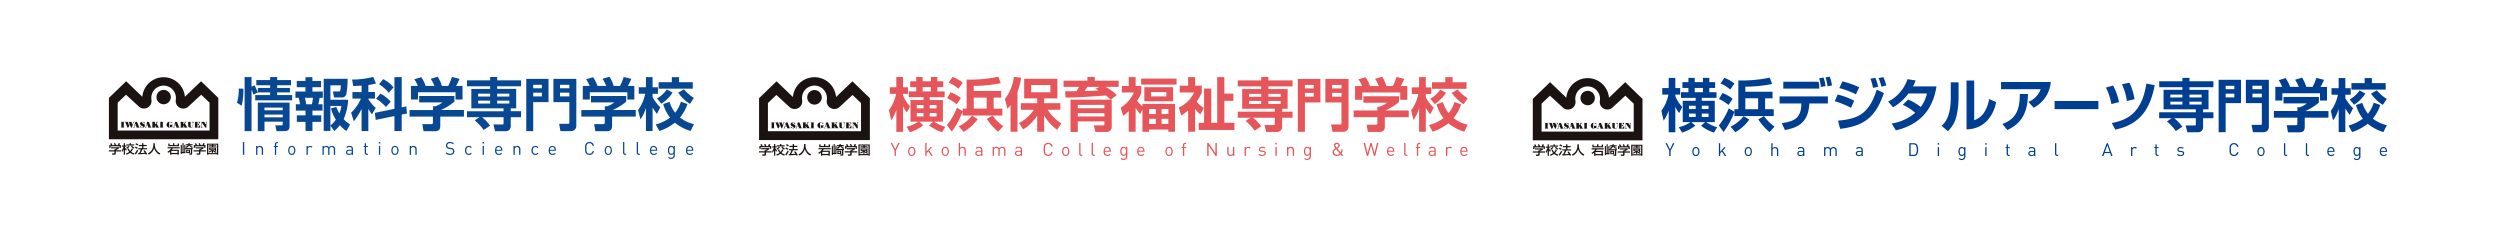<svg xmlns="http://www.w3.org/2000/svg" width="528" height="50" viewBox="0 0 528 50">
  <g id="Group_8725" data-name="Group 8725" transform="translate(0 -200)">
    <rect id="Rectangle_1823" data-name="Rectangle 1823" width="528" height="50" transform="translate(0 200)" fill="#fff"/>
    <g id="Group_8719" data-name="Group 8719" transform="translate(160.307 216.198)">
      <path id="Path_304" data-name="Path 304" d="M129.036,117.509v1.128h-.292v-1.128l-.813-1.6h.314l.644,1.309.638-1.309h.314Z" transform="translate(-100.126 -101.919)" fill="#e55559"/>
      <path id="Path_305" data-name="Path 305" d="M133.691,118.617a.788.788,0,0,1-1.082,0,1.34,1.34,0,0,1,0-1.5.788.788,0,0,1,1.082,0,1.34,1.34,0,0,1,0,1.5m-.2-1.335a.475.475,0,0,0-.345-.138.467.467,0,0,0-.342.138.818.818,0,0,0-.154.583.81.81,0,0,0,.154.583.467.467,0,0,0,.342.138.475.475,0,0,0,.345-.138.824.824,0,0,0,.151-.583.813.813,0,0,0-.151-.583" transform="translate(-100.894 -102.09)" fill="#e55559"/>
      <path id="Path_306" data-name="Path 306" d="M138.005,118.637l-.6-.967-.368.422v.545h-.276v-2.732h.276v1.826l.852-.982h.345l-.64.721.752,1.166Z" transform="translate(-101.652 -101.919)" fill="#e55559"/>
      <path id="Path_307" data-name="Path 307" d="M142.244,118.617a.788.788,0,0,1-1.082,0,1.34,1.34,0,0,1,0-1.5.788.788,0,0,1,1.082,0,1.34,1.34,0,0,1,0,1.5m-.2-1.335a.475.475,0,0,0-.345-.138.467.467,0,0,0-.342.138.818.818,0,0,0-.154.583.81.81,0,0,0,.154.583.467.467,0,0,0,.342.138.475.475,0,0,0,.345-.138.824.824,0,0,0,.151-.583.813.813,0,0,0-.151-.583" transform="translate(-102.373 -102.09)" fill="#e55559"/>
      <path id="Path_308" data-name="Path 308" d="M146.523,118.637v-1.166c0-.334-.173-.5-.461-.5a.44.44,0,0,0-.472.5v1.166h-.276V115.9h.276v1.051a.684.684,0,0,1,.53-.23.636.636,0,0,1,.679.7v1.213Z" transform="translate(-103.13 -101.919)" fill="#e55559"/>
      <path id="Path_309" data-name="Path 309" d="M150.764,118.809v-.18a.867.867,0,0,1-1.078.031.527.527,0,0,1-.142-.384c0-.333.235-.544.656-.544h.564v-.18c0-.273-.134-.414-.483-.414a.505.505,0,0,0-.476.218l-.189-.173a.728.728,0,0,1,.668-.284c.51,0,.755.223.755.629v1.281Zm0-.871h-.525c-.285,0-.426.112-.426.334s.135.322.438.322a.571.571,0,0,0,.419-.126.441.441,0,0,0,.1-.327Z" transform="translate(-103.862 -102.09)" fill="#e55559"/>
      <path id="Path_310" data-name="Path 310" d="M156.394,118.809v-1.163a.469.469,0,1,0-.936-.031v1.194h-.276v-1.163a.439.439,0,0,0-.464-.5.447.447,0,0,0-.472.5v1.163h-.276v-1.888h.276v.207a.69.69,0,0,1,.534-.23.623.623,0,0,1,.579.314.725.725,0,0,1,.622-.314.689.689,0,0,1,.487.176.7.7,0,0,1,.2.526v1.208Z" transform="translate(-104.626 -102.09)" fill="#e55559"/>
      <path id="Path_311" data-name="Path 311" d="M160.891,118.809v-.18a.867.867,0,0,1-1.078.031.527.527,0,0,1-.142-.384c0-.333.235-.544.656-.544h.564v-.18c0-.273-.134-.414-.483-.414a.5.5,0,0,0-.476.218l-.189-.173a.728.728,0,0,1,.668-.284c.51,0,.756.223.756.629v1.281Zm0-.871h-.525c-.285,0-.426.112-.426.334s.134.322.438.322a.572.572,0,0,0,.419-.126.441.441,0,0,0,.1-.327Z" transform="translate(-105.612 -102.09)" fill="#e55559"/>
      <path id="Path_312" data-name="Path 312" d="M167.944,118.656a.937.937,0,0,1-.683-.269c-.257-.257-.272-.495-.272-1.12s.015-.864.272-1.121a.936.936,0,0,1,.683-.268.925.925,0,0,1,.948.813h-.3a.642.642,0,0,0-.648-.553.649.649,0,0,0-.472.192c-.172.176-.192.376-.192.936s.02.759.192.936a.669.669,0,0,0,1.128-.361h.292a.928.928,0,0,1-.948.813" transform="translate(-106.877 -101.914)" fill="#e55559"/>
      <path id="Path_313" data-name="Path 313" d="M173,118.617a.788.788,0,0,1-1.082,0,1.34,1.34,0,0,1,0-1.5.788.788,0,0,1,1.082,0,1.34,1.34,0,0,1,0,1.5m-.2-1.335a.477.477,0,0,0-.346-.138.467.467,0,0,0-.342.138,1.182,1.182,0,0,0,0,1.166.467.467,0,0,0,.342.138.477.477,0,0,0,.346-.138.832.832,0,0,0,.15-.583.821.821,0,0,0-.15-.583" transform="translate(-107.69 -102.09)" fill="#e55559"/>
      <path id="Path_314" data-name="Path 314" d="M176.546,118.637a.45.45,0,0,1-.48-.5V115.9h.276v2.218c0,.184.061.276.254.276h.149v.238Z" transform="translate(-108.446 -101.919)" fill="#e55559"/>
      <path id="Path_315" data-name="Path 315" d="M179.712,118.637a.45.45,0,0,1-.48-.5V115.9h.276v2.218c0,.184.061.276.254.276h.149v.238Z" transform="translate(-108.993 -101.919)" fill="#e55559"/>
      <path id="Path_316" data-name="Path 316" d="M182.559,117.938c0,.414.193.653.557.653a.62.62,0,0,0,.5-.215l.188.165a.87.87,0,0,1-.691.292c-.5,0-.825-.3-.825-.967,0-.614.3-.967.776-.967s.775.349.775.916v.123Zm.94-.522a.484.484,0,0,0-.882,0,.726.726,0,0,0-.059.315h1a.76.76,0,0,0-.061-.315" transform="translate(-109.521 -102.09)" fill="#e55559"/>
      <path id="Path_317" data-name="Path 317" d="M187.257,119.676a.829.829,0,0,1-.64-.254l.18-.176a.582.582,0,0,0,.452.189c.366,0,.519-.258.519-.58v-.3a.609.609,0,0,1-.529.246.65.65,0,0,1-.457-.169,1.462,1.462,0,0,1,0-1.574.659.659,0,0,1,.461-.165.593.593,0,0,1,.529.246v-.223h.273v1.945a.751.751,0,0,1-.787.81m.042-2.533c-.41,0-.471.353-.471.706s.061.706.471.706.468-.353.468-.706-.058-.706-.468-.706" transform="translate(-110.258 -102.09)" fill="#e55559"/>
      <path id="Path_318" data-name="Path 318" d="M191.145,117.938c0,.414.192.653.556.653a.62.62,0,0,0,.5-.215l.188.165a.87.87,0,0,1-.691.292c-.5,0-.825-.3-.825-.967,0-.614.3-.967.775-.967s.775.349.775.916v.123Zm.94-.522a.485.485,0,0,0-.883,0,.715.715,0,0,0-.058.315h1a.788.788,0,0,0-.061-.315" transform="translate(-111.005 -102.09)" fill="#e55559"/>
      <path id="Path_319" data-name="Path 319" d="M199.4,118.617a.787.787,0,0,1-1.081,0,1.34,1.34,0,0,1,0-1.5.787.787,0,0,1,1.081,0,1.34,1.34,0,0,1,0,1.5m-.2-1.335a.475.475,0,0,0-.346-.138.465.465,0,0,0-.341.138.818.818,0,0,0-.154.583.81.81,0,0,0,.154.583.465.465,0,0,0,.341.138.475.475,0,0,0,.346-.138.828.828,0,0,0,.15-.583.817.817,0,0,0-.15-.583" transform="translate(-112.253 -102.09)" fill="#e55559"/>
      <path id="Path_320" data-name="Path 320" d="M202.777,116.959v1.677H202.5v-1.677h-.242v-.211h.242V116.4a.46.46,0,0,1,.48-.506h.2v.237h-.15c-.177,0-.253.1-.253.276v.338h.4v.211Z" transform="translate(-112.973 -101.917)" fill="#e55559"/>
      <path id="Path_321" data-name="Path 321" d="M210.5,118.637l-1.45-2.191v2.191h-.291v-2.732h.276l1.45,2.183v-2.183h.291v2.732Z" transform="translate(-114.096 -101.919)" fill="#e55559"/>
      <path id="Path_322" data-name="Path 322" d="M215.084,118.814V118.6a.7.7,0,0,1-.534.234.667.667,0,0,1-.486-.177.7.7,0,0,1-.192-.529v-1.2h.276v1.163c0,.333.176.5.461.5a.446.446,0,0,0,.471-.5v-1.163h.276v1.888Z" transform="translate(-114.981 -102.095)" fill="#e55559"/>
      <path id="Path_323" data-name="Path 323" d="M219.36,117.282a.4.4,0,0,0-.326-.138.461.461,0,0,0-.452.506v1.159H218.3v-1.888h.276v.23a.634.634,0,0,1,.529-.253.579.579,0,0,1,.452.177Z" transform="translate(-115.747 -102.09)" fill="#e55559"/>
      <path id="Path_324" data-name="Path 324" d="M222.618,118.832a1.029,1.029,0,0,1-.775-.272l.184-.184a.778.778,0,0,0,.586.218c.315,0,.5-.111.5-.333,0-.17-.093-.257-.314-.276l-.311-.027c-.369-.031-.564-.192-.564-.506,0-.345.288-.553.695-.553a1.065,1.065,0,0,1,.678.2l-.18.18a.805.805,0,0,0-.5-.15c-.276,0-.423.115-.423.311,0,.169.1.253.337.276l.3.027c.33.031.557.153.557.51s-.307.576-.768.576" transform="translate(-116.359 -102.09)" fill="#e55559"/>
      <path id="Path_325" data-name="Path 325" d="M226.147,115.9h.311v.31h-.311Zm.016.848h.276v1.888h-.276Z" transform="translate(-117.103 -101.918)" fill="#e55559"/>
      <path id="Path_326" data-name="Path 326" d="M230.345,118.809v-1.163a.467.467,0,1,0-.932,0v1.163h-.276v-1.888h.276v.207a.681.681,0,0,1,.529-.23.664.664,0,0,1,.484.176.7.7,0,0,1,.2.526v1.208Z" transform="translate(-117.619 -102.09)" fill="#e55559"/>
      <path id="Path_327" data-name="Path 327" d="M234.134,119.676a.829.829,0,0,1-.64-.254l.18-.176a.582.582,0,0,0,.452.189c.366,0,.519-.258.519-.58v-.3a.609.609,0,0,1-.529.246.65.65,0,0,1-.457-.169,1.462,1.462,0,0,1,0-1.574.659.659,0,0,1,.461-.165.593.593,0,0,1,.529.246v-.223h.273v1.945a.751.751,0,0,1-.787.81m.042-2.533c-.41,0-.471.353-.471.706s.061.706.471.706.468-.353.468-.706-.058-.706-.468-.706" transform="translate(-118.361 -102.09)" fill="#e55559"/>
      <path id="Path_328" data-name="Path 328" d="M242.682,118.632l-.245-.3a1.141,1.141,0,0,1-.806.323.779.779,0,0,1-.864-.794c0-.411.292-.618.591-.818a.958.958,0,0,1-.3-.594.6.6,0,0,1,1.2,0,.59.59,0,0,1-.3.487l-.2.138.7.84a1.011,1.011,0,0,0,.154-.625h.276a1.279,1.279,0,0,1-.253.836l.418.5Zm-1.162-1.4c-.234.161-.468.314-.468.625a.535.535,0,0,0,.576.545.9.9,0,0,0,.644-.265Zm.146-1.1a.3.3,0,0,0-.314.318c0,.127.065.23.246.449l.146-.1c.126-.089.246-.184.246-.342a.318.318,0,0,0-.323-.326" transform="translate(-119.63 -101.914)" fill="#e55559"/>
      <path id="Path_329" data-name="Path 329" d="M251.131,118.637h-.272l-.606-2.187-.606,2.187h-.272l-.7-2.732h.311l.533,2.2.6-2.2h.261l.6,2.2.534-2.2h.311Z" transform="translate(-120.997 -101.919)" fill="#e55559"/>
      <path id="Path_330" data-name="Path 330" d="M254.937,117.938c0,.414.192.653.557.653a.62.62,0,0,0,.495-.215l.188.165a.869.869,0,0,1-.691.292c-.5,0-.825-.3-.825-.967,0-.614.3-.967.775-.967s.775.349.775.916v.123Zm.94-.522a.484.484,0,0,0-.882,0,.715.715,0,0,0-.058.315h1a.747.747,0,0,0-.061-.315" transform="translate(-122.031 -102.09)" fill="#e55559"/>
      <path id="Path_331" data-name="Path 331" d="M259.519,118.637a.45.45,0,0,1-.48-.5V115.9h.276v2.218c0,.184.061.276.254.276h.149v.238Z" transform="translate(-122.788 -101.919)" fill="#e55559"/>
      <path id="Path_332" data-name="Path 332" d="M262.515,116.959v1.677h-.276v-1.677H262v-.211h.242V116.4a.46.46,0,0,1,.48-.506h.2v.237h-.149c-.177,0-.254.1-.254.276v.338h.4v.211Z" transform="translate(-123.299 -101.917)" fill="#e55559"/>
      <path id="Path_333" data-name="Path 333" d="M266.513,118.809v-.18a.67.67,0,0,1-.544.2.677.677,0,0,1-.534-.173.53.53,0,0,1-.141-.384c0-.333.234-.544.656-.544h.564v-.18c0-.273-.134-.414-.483-.414a.5.5,0,0,0-.476.218l-.189-.173a.728.728,0,0,1,.668-.284c.51,0,.755.223.755.629v1.281Zm0-.871h-.526q-.426,0-.425.334c0,.218.135.322.438.322a.569.569,0,0,0,.418-.126.437.437,0,0,0,.1-.327Z" transform="translate(-123.869 -102.09)" fill="#e55559"/>
      <path id="Path_334" data-name="Path 334" d="M270.774,117.282a.4.4,0,0,0-.327-.138.46.46,0,0,0-.452.506v1.159h-.276v-1.888H270v.23a.633.633,0,0,1,.529-.253.581.581,0,0,1,.453.177Z" transform="translate(-124.634 -102.09)" fill="#e55559"/>
      <path id="Path_335" data-name="Path 335" d="M273.625,117.938c0,.414.192.653.556.653a.62.62,0,0,0,.5-.215l.188.165a.87.87,0,0,1-.691.292c-.5,0-.825-.3-.825-.967,0-.614.3-.967.775-.967s.775.349.775.916v.123Zm.94-.522a.485.485,0,0,0-.883,0,.714.714,0,0,0-.058.315h1a.788.788,0,0,0-.061-.315" transform="translate(-125.262 -102.09)" fill="#e55559"/>
      <path id="Path_336" data-name="Path 336" d="M127.476,106.08a8.713,8.713,0,0,0,1.52-3.443h-1.323v-1.4h1.372V99.071h1.409v2.169H131.5v1.4h-1.041v.282a6.666,6.666,0,0,0,1.483,2.328l-.662,1.323a6.315,6.315,0,0,1-.821-1.336v5.429h-1.409v-4.658a8.238,8.238,0,0,1-1.079,2.194Zm3.714,3.505a7.211,7.211,0,0,0,2.5-1.079h-1.654v-4.559h2.758v-.613h-3.125v-1.213h1.581v-.907h-1.275V99.978h1.275v-.907H134.6v.907h1.752v-.907h1.361v.907h1.237v1.237h-1.237v.907h1.532v1.213h-3.15v.613h2.783v4.559h-1.815a7.877,7.877,0,0,0,2.329,1.091l-.686,1.139a9.1,9.1,0,0,1-2.746-1.446l.846-.784h-2.917l.846.76a9.241,9.241,0,0,1-2.831,1.47Zm2.17-3.873h1.433V105h-1.433Zm0,1.692h1.433v-.724h-1.433Zm1.237-5.283h1.752v-.907H134.6Zm2.941,2.88h-1.446v.711h1.446Zm0,1.679h-1.446v.724h1.446Z" transform="translate(-100.047 -99.009)" fill="#e55559"/>
      <path id="Path_337" data-name="Path 337" d="M145.622,106.312a16.6,16.6,0,0,1-2.316,4.277l-1.017-1.372a13.94,13.94,0,0,0,2.12-3.664l1.213.735v-.552h.833V99.6a28.083,28.083,0,0,0,6.7-.6l.5,1.361a29.269,29.269,0,0,1-5.711.576v1.079h5.808v1.4h-1.593v2.328H154v1.458h-8.382Zm-2.561-4.019a6.974,6.974,0,0,1,2.18,1.225l-.882,1.312a8.648,8.648,0,0,0-2.022-1.275Zm.416-3.248a8.116,8.116,0,0,1,2.157,1.213l-.919,1.287a6.874,6.874,0,0,0-2.06-1.287Zm5.319,8.9a9.261,9.261,0,0,1-2.977,2.7l-1.018-1.177a8.058,8.058,0,0,0,2.795-2.242Zm-.845-2.206h2.733v-2.328h-2.733Zm5.159,4.878a11.436,11.436,0,0,1-2.39-2.708l1.213-.7a9.538,9.538,0,0,0,2.256,2.242Z" transform="translate(-102.607 -98.996)" fill="#e55559"/>
      <path id="Path_338" data-name="Path 338" d="M158.29,105.021a9.923,9.923,0,0,1-.663.748l-.527-2.047a9.8,9.8,0,0,0,1.9-4.681l1.519.171a15.063,15.063,0,0,1-.76,3.015v8.407h-1.47Zm1.789,3.775a8.4,8.4,0,0,0,3.125-2.807h-2.72V104.6h3.432v-1.017H161.17V99.445h7.011v4.142h-2.807V104.6h3.432v1.385h-2.683a9.088,9.088,0,0,0,2.892,2.88l-.894,1.36a10.1,10.1,0,0,1-2.746-3.051v3.456h-1.457v-3.419a9.093,9.093,0,0,1-2.955,2.917Zm2.573-6.508h4.056v-1.519h-4.056Z" transform="translate(-105.168 -99.004)" fill="#e55559"/>
      <path id="Path_339" data-name="Path 339" d="M182.027,103.862a10.106,10.106,0,0,0-.992-.882c-4.952.343-5.405.38-8.53.441l-.1-1.323c.33-.012,2.01-.025,2.39-.036.208-.307.318-.478.563-.907h-3.285V99.843h5.037V99.07h1.557v.773h5.049v1.311h-2.794a11.712,11.712,0,0,1,2.4,1.728l-1.287.98h.208v5.625a1.059,1.059,0,0,1-1.177,1.189h-2.279l-.306-1.4h1.874c.233,0,.343,0,.343-.282v-.538h-5.625v2.218h-1.531v-6.814Zm-6.949,1.814H180.7v-.711h-5.625Zm0,1.729H180.7v-.687h-5.625Zm4.6-6.251H177.1a9.971,9.971,0,0,1-.589.883c.466,0,2.524-.086,2.94-.11-.232-.135-.355-.2-.624-.356Z" transform="translate(-107.756 -99.009)" fill="#e55559"/>
      <path id="Path_340" data-name="Path 340" d="M190.758,106.919a14.953,14.953,0,0,1-.944-1.312v5.037h-1.458v-4.351a7.216,7.216,0,0,1-1.176.981l-.528-1.716a7.264,7.264,0,0,0,2.795-3.21H186.9v-1.373h1.458V99.1h1.458v1.875h1.2v1.373a7.091,7.091,0,0,1-.907,1.777,8.821,8.821,0,0,0,1.151,1.139v-.514h6.863v5.9h-1.4v-.478h-4.07v.478h-1.4v-4.718Zm7.7-6.238h-7.476V99.418h7.476Zm-.736,3.517h-6.066v-2.965h6.066Zm-5.061,2.709h1.434V105.84h-1.434Zm0,2.084h1.434v-1.079h-1.434Zm.417-5.821h3.236v-.907h-3.236Zm2.218,3.738h1.434V105.84h-1.434Zm0,2.084h1.434v-1.079h-1.434Z" transform="translate(-110.276 -99.014)" fill="#e55559"/>
      <path id="Path_341" data-name="Path 341" d="M206.042,106.98a7.182,7.182,0,0,1-1.1-1.152v4.816h-1.471v-4.5A10.23,10.23,0,0,1,202,107.189l-.5-1.654a6.654,6.654,0,0,0,3.223-3.186h-3.027v-1.434h1.777V99.1h1.471v1.814h1.4v1.434a8.072,8.072,0,0,1-1.08,1.924A5.014,5.014,0,0,0,206.8,105.6Zm3.566-7.88h1.506v3.481h1.914V104.1h-1.914v4.645h2.132v1.519H205.7v-1.519h1.14v-7.231h1.508v7.231h1.262Z" transform="translate(-112.841 -99.014)" fill="#e55559"/>
      <path id="Path_342" data-name="Path 342" d="M219.242,107.673h-2.684V106.4h7.819v-.625H217.49v-4.155h4.02v-.564h-4.952V99.794h4.952v-.723h1.507v.723h5.111v1.261h-5.111v.564h4.069v4.155h-1.164v.625h2.206v1.275h-2.206V109.6a1.045,1.045,0,0,1-1.14,1.078h-2.218l-.356-1.446h1.925c.232,0,.244-.086.244-.318v-1.238H219.77a8.938,8.938,0,0,1,1.728,1.814l-1.385.92a10.506,10.506,0,0,0-1.9-2.047Zm-.306-4.424h2.573v-.613h-2.573Zm0,1.507h2.573v-.624h-2.573Zm4.081-1.507h2.6v-.613h-2.6Zm0,1.507h2.6v-.624h-2.6Z" transform="translate(-115.445 -99.009)" fill="#e55559"/>
      <path id="Path_343" data-name="Path 343" d="M231.89,99.559h4.768v4.976h-3.273v6.2H231.89Zm1.495,2.01h1.851v-.735h-1.851Zm0,1.74h1.851v-.8h-1.851Zm7.721,1.226H237.7V99.559h4.9v10a1.112,1.112,0,0,1-1.2,1.176h-2.194l-.282-1.557h1.851c.281,0,.331-.025.331-.356Zm-2-2.966h2v-.735h-2Zm0,1.74h2v-.8h-2Z" transform="translate(-118.095 -99.093)" fill="#e55559"/>
      <path id="Path_344" data-name="Path 344" d="M255.736,103.127v1.2a12.053,12.053,0,0,1-2.893,1.8h4.939v1.409h-5.061V109.4c0,.6-.049,1.262-1.2,1.262h-2.378l-.256-1.519h1.789c.429,0,.477-.05.477-.478v-1.127H246.14V106.13h5.012v-.809l.5.012a4.929,4.929,0,0,0,1.519-.834H248.2v-1.372Zm-7.819-2.157a7.579,7.579,0,0,0-.76-1.421l1.483-.454a6.968,6.968,0,0,1,.944,1.875h1.875a7.691,7.691,0,0,0-.8-1.519l1.5-.453a7.777,7.777,0,0,1,.894,1.973h1.361a11.046,11.046,0,0,0,.784-1.924l1.642.417a13.26,13.26,0,0,1-.747,1.507h1.385v2.9h-1.5V102.33h-8.027v1.544h-1.508v-2.9Z" transform="translate(-120.558 -98.996)" fill="#e55559"/>
      <path id="Path_345" data-name="Path 345" d="M260.819,106.137a8.808,8.808,0,0,0,1.52-3.468h-1.372v-1.4H262.5V99.115h1.422v2.157h1.152v1.4h-1.152v.735a9.784,9.784,0,0,0,1.655,2.157l-.724,1.409a16.176,16.176,0,0,1-.931-1.372v5.037H262.5v-4.975a7.843,7.843,0,0,1-1.188,2.488Zm10.552-1.275a9.137,9.137,0,0,1-1.581,2.9,7.492,7.492,0,0,0,2.978,1.4l-.723,1.47a9.6,9.6,0,0,1-3.357-1.777,10.845,10.845,0,0,1-3.321,1.777l-.773-1.4a9.39,9.39,0,0,0,3.064-1.459,8.6,8.6,0,0,1-1.471-2.917l1.348-.466a7.317,7.317,0,0,0,1.213,2.328,7,7,0,0,0,1.225-2.365Zm-3.175-2.427a8.389,8.389,0,0,1-2.4,2.366l-.943-1.127a6.33,6.33,0,0,0,2.12-1.936Zm-.16-3.321h1.545v1.079h2.94v1.385h-7.3v-1.385h2.818Zm2.6,2.61a8.659,8.659,0,0,0,2.132,1.839l-.858,1.274a8.632,8.632,0,0,1-2.512-2.4Z" transform="translate(-123.096 -99.017)" fill="#e55559"/>
      <path id="Path_346" data-name="Path 346" d="M94.752,116.613a2.222,2.222,0,0,0-.166-.322l.27-.093a1.526,1.526,0,0,1,.208.391l-.064.018v.006h.557a2.084,2.084,0,0,0-.189-.337l.275-.1a2.049,2.049,0,0,1,.211.407l-.092.023v.006h.452a3.036,3.036,0,0,0,.184-.428l.32.089a2.713,2.713,0,0,1-.184.34h.353v.6h-.281v-.35H94.671v.35H94.39v-.6Zm1.74.443v.218a3.035,3.035,0,0,1-.71.418v.02h1.17v.256h-1.17v.467c0,.185-.2.217-.228.217h-.546l-.052-.276H95.4c.078,0,.078-.037.078-.084v-.324H94.315v-.256h1.167v-.2H95.6a1.251,1.251,0,0,0,.412-.206H94.777v-.246Z" transform="translate(-94.315 -101.966)" fill="#1a1311"/>
      <path id="Path_347" data-name="Path 347" d="M97.655,117.705a2.536,2.536,0,0,0,.373-.773h-.351v-.251h.387V116.2h.264v.483h.3v.251h-.3v.152a2.1,2.1,0,0,0,.387.482l-.145.253a1.4,1.4,0,0,1-.237-.356h-.006v1.18h-.264v-1.2h-.006a2.079,2.079,0,0,1-.3.619Zm1.662-1.507H99.6v.251h.7v.249H98.643v-.249h.673Zm.719,1.194a2.094,2.094,0,0,1-.393.66,1.887,1.887,0,0,0,.715.329l-.139.261a2.205,2.205,0,0,1-.785-.4,2.635,2.635,0,0,1-.763.4l-.147-.243a2.193,2.193,0,0,0,.715-.342,1.815,1.815,0,0,1-.365-.67l.259-.07a1.57,1.57,0,0,0,.312.551,1.755,1.755,0,0,0,.32-.559Zm-.187-.642a1.824,1.824,0,0,0,.507.407l-.184.219a1.818,1.818,0,0,1-.557-.5Zm-.548.127a1.712,1.712,0,0,1-.526.5l-.2-.194a1.289,1.289,0,0,0,.49-.42Z" transform="translate(-94.892 -101.969)" fill="#1a1311"/>
      <path id="Path_348" data-name="Path 348" d="M102.639,117.509a4.589,4.589,0,0,1-.384.791,8.514,8.514,0,0,0,.9-.055,3.264,3.264,0,0,0-.29-.4l.253-.133a3.278,3.278,0,0,1,.543.833l-.287.126c-.036-.079-.064-.134-.1-.2-.4.063-1.218.1-1.5.112l-.038-.259.208,0a3.259,3.259,0,0,0,.362-.8h-.532v-.251h.807v-.438h-.7v-.253h.7V116.2h.281v.369h.7v.253h-.7v.438h.8v.251ZM101.3,116.2a3.6,3.6,0,0,1,.473.253l-.181.246a2.835,2.835,0,0,0-.451-.275Zm-.131.715a3.822,3.822,0,0,1,.486.248l-.174.243a2.414,2.414,0,0,0-.455-.254Zm.588.825a4.784,4.784,0,0,1-.555.89l-.189-.264a2.906,2.906,0,0,0,.506-.793Z" transform="translate(-95.472 -101.969)" fill="#1a1311"/>
      <path id="Path_349" data-name="Path 349" d="M105.561,116.205h.326v.322a1.962,1.962,0,0,0,1.177,1.843l-.192.266a2.2,2.2,0,0,1-1.147-1.389h0a2.156,2.156,0,0,1-1.141,1.389l-.206-.261a1.959,1.959,0,0,0,.944-.867,2.2,2.2,0,0,0,.245-.971Z" transform="translate(-96.053 -101.971)" fill="#1a1311"/>
      <path id="Path_350" data-name="Path 350" d="M111.595,118.277h-1.306v-.433h1.306Zm-1.584.371h.278v-.117h1.306v.117h.29V117.6h-1.506a1.811,1.811,0,0,0,.193-.3h1.505v-.248h-2.595v.248h.763a1.809,1.809,0,0,1-.8.72l.162.243a2.235,2.235,0,0,0,.4-.277Zm-.365-2.384v.58h2.277v-.58h-.286v.334h-.713v-.4h-.281v.4h-.719v-.334Z" transform="translate(-96.93 -101.969)" fill="#1a1311"/>
      <path id="Path_351" data-name="Path 351" d="M114.631,118.086h-.323v-.279h.323Zm.429-.616v.8c0,.069,0,.112-.1.112h-.27l.041.258h.359c.237,0,.237-.13.237-.218v-.956h.136v-.238H113.88v-.678h-.226v1.519h-.145v-1.89h-.234v1.89h-.142v-1.519H112.9V118.5h.233v-.172h.747v-.857Zm-.543-1.287a1.475,1.475,0,0,1-.017.222h-.532v.235h.454a.89.89,0,0,1-.49.319l.139.247a1.115,1.115,0,0,0,.62-.53,1.255,1.255,0,0,0,.663.534l.114-.249a.974.974,0,0,1-.537-.321h.492V116.4h-.643a1.553,1.553,0,0,0,.025-.222Zm-.459,2.122h.821v-.711h-.821Z" transform="translate(-97.527 -101.967)" fill="#1a1311"/>
      <path id="Path_352" data-name="Path 352" d="M116.636,116.613a2.131,2.131,0,0,0-.167-.322l.27-.093a1.526,1.526,0,0,1,.208.391l-.064.018v.006h.557a2.019,2.019,0,0,0-.189-.337l.276-.1a2.094,2.094,0,0,1,.211.407l-.092.023v.006h.452a2.982,2.982,0,0,0,.183-.428l.321.089a2.709,2.709,0,0,1-.184.34h.353v.6h-.281v-.35h-1.936v.35h-.28v-.6Zm1.74.443v.218a3.052,3.052,0,0,1-.71.418v.02h1.17v.256h-1.17v.467c0,.185-.2.217-.228.217h-.546l-.053-.276h.448c.078,0,.078-.037.078-.084v-.324H116.2v-.256h1.166v-.2h.122a1.259,1.259,0,0,0,.412-.206h-1.238v-.246Z" transform="translate(-98.098 -101.966)" fill="#1a1311"/>
      <path id="Path_353" data-name="Path 353" d="M121.359,117.511h-.95v-.146h.95Zm.247.177v0h.006V117.2h-1.457v.488h.5a1.7,1.7,0,0,1-.6.313l.1.209a1.694,1.694,0,0,0,.574-.319v.385h.248v-.358a1.8,1.8,0,0,0,.62.358l.136-.2a2.345,2.345,0,0,1-.285-.1,2.078,2.078,0,0,0,.254-.232Zm-.151,0a2.089,2.089,0,0,1-.2.186,1.906,1.906,0,0,1-.245-.186Zm-1.762-1.381v2.365h.272v-.108h1.849v.108h.27V116.3Zm1.323.224h.8v1.8h-1.849v-1.8h.792v.133h-.588v.164h.588v.108h-.691v.167h1.642v-.167h-.692v-.108h.6v-.164h-.6Z" transform="translate(-98.702 -101.988)" fill="#1a1311"/>
      <path id="Path_354" data-name="Path 354" d="M106.019,110.533H96.194v-5.955l1.784-1.7,2.7,2.481a1.615,1.615,0,0,0,2.753-1.337,2.638,2.638,0,1,1,5.188,0,1.615,1.615,0,0,0,2.752,1.337l2.694-2.481,1.79,1.7v5.955h-9.881l.013,1.873h11.739v-8.85l-3.687-3.561-3.461,3.319a4.569,4.569,0,0,0-9.106,0l-3.458-3.319-3.692,3.561v8.85h11.7Z" transform="translate(-94.315 -99.019)" fill="#1a1311"/>
      <path id="Path_355" data-name="Path 355" d="M108.154,105.479a1.535,1.535,0,1,0-1.533-1.533,1.534,1.534,0,0,0,1.533,1.533" transform="translate(-96.442 -99.586)" fill="#1a1311"/>
      <path id="Path_356" data-name="Path 356" d="M101.886,111.855l-.468-1.178h-.355v0h0l-.323,1.084-.161.141h.361l-.112-.131.082-.278h.29l.145.358h-.106v.05h.747v-.05Zm-.964-.414.117-.392.155.392Z" transform="translate(-95.397 -101.015)" fill="#1a1311"/>
      <path id="Path_357" data-name="Path 357" d="M104.93,111.855l-.467-1.178h-.357v0l-.321,1.084-.165.141h.358l-.126-.131.085-.278h.307l.141.358h-.146v.05h.788v-.05Zm-.979-.414.116-.392.156.392Z" transform="translate(-95.923 -101.015)" fill="#1a1311"/>
      <path id="Path_358" data-name="Path 358" d="M112.2,111.855l-.471-1.178h-.354v0h0l-.323,1.084-.162.141h.361l-.128-.131.085-.278h.306l.141.358h-.105v.05h.747v-.05Zm-.981-.414.117-.392.156.392Z" transform="translate(-97.18 -101.015)" fill="#1a1311"/>
      <path id="Path_359" data-name="Path 359" d="M103.324,111.1v-.425l-.2.11a.492.492,0,0,0-.576-.048.4.4,0,0,0-.072.589c.2.205.749.377.524.51-.169.068-.366-.037-.567-.354v.422l.176-.1a.5.5,0,0,0,.634.01.383.383,0,0,0-.076-.669c-.425-.224-.486-.386-.365-.417.077-.022.321.08.52.371" transform="translate(-95.709 -101.012)" fill="#1a1311"/>
      <path id="Path_360" data-name="Path 360" d="M98.141,110.731v-.055H97.4v.055h.107v1.124H97.4v.05h.737v-.05h-.107v-1.124Z" transform="translate(-94.849 -101.015)" fill="#1a1311"/>
      <path id="Path_361" data-name="Path 361" d="M108.237,110.731v-.055H107.5v.055h.105v1.124H107.5v.05h.742v-.05h-.109v-1.124Z" transform="translate(-96.593 -101.015)" fill="#1a1311"/>
      <path id="Path_362" data-name="Path 362" d="M100.111,110.677l.1.168-.155.437-.21-.55h.065v-.055H99.22v.055H99.3l.156.416-.126.267-.261-.683h.059v-.055H98.46v.055h.084L99,111.9h.183l.312-.666.265.666h.159l.374-1.063.17-.165Z" transform="translate(-95.032 -101.015)" fill="#1a1311"/>
      <path id="Path_363" data-name="Path 363" d="M106.9,111.849l-.482-.87.1-.108.269-.2h-.473l.12.189-.341.363v-.494h.084v-.053h-.084v-.006h-.552v.006h-.089v.053h.089v1.114h-.089v.055h.725v-.055h-.084v-.476l.267.476h-.1v.055h.723v-.055Z" transform="translate(-96.239 -101.015)" fill="#1a1311"/>
      <path id="Path_364" data-name="Path 364" d="M114.241,111.849l-.49-.87.1-.108.276-.2h-.481l.118.189-.341.363v-.494h.087v-.053h-.087v-.006h-.551v.006h-.088v.053h.088v1.114h-.088v.055h.725v-.055h-.087v-.476l.274.476h-.1v.055h.725v-.055Z" transform="translate(-97.508 -101.015)" fill="#1a1311"/>
      <path id="Path_365" data-name="Path 365" d="M110.527,111.292h-.069v0h-.5v0h-.067v.041h.069c0,.094,0,.307,0,.418,0,.145-.177.148-.177-.019v-.873c0-.274.476-.113.653.184v-.376l-.188.1a.76.76,0,0,0-.358-.108.627.627,0,1,0,0,1.253c.144-.014.136-.074.232-.132s.233-.035.342.117v-.57h.069Z" transform="translate(-96.896 -101.013)" fill="#1a1311"/>
      <path id="Path_366" data-name="Path 366" d="M115.631,110.677l.175.232v.586c0,.189-.1.342-.277.339s-.213-.2-.215-.328v-.778h.088v-.051h-.683v.051h.088v.737c0,.266.124.44.6.44a.39.39,0,0,0,.446-.411v-.586l.163-.232Z" transform="translate(-97.842 -101.015)" fill="#1a1311"/>
      <path id="Path_367" data-name="Path 367" d="M117.187,111.857h-.1v-.614h.093l.224.242v-.512l-.224.211h-.093v-.462h.2l.32.314v-.359h-1.13v.045h.072v1.136h-.089v.048h1.2v-.591Z" transform="translate(-98.142 -101.015)" fill="#1a1311"/>
      <path id="Path_368" data-name="Path 368" d="M119.273,111.905v-1.068l.143-.16h-.365l.153.16,0,.433-.441-.593h-.618v.059h.1v.988l-.165.182h.424l-.182-.185,0-.848.717,1.033Z" transform="translate(-98.422 -101.015)" fill="#1a1311"/>
    </g>
    <g id="Group_8720" data-name="Group 8720" transform="translate(323.723 216.198)">
      <g id="Group_10" data-name="Group 10" transform="translate(0 0)">
        <path id="Path_121" data-name="Path 121" d="M128.7,117.91v1.117h-.289V117.91l-.8-1.588h.312l.638,1.3.631-1.3h.312Z" transform="translate(-99.586 -102.281)" fill="#003e92"/>
        <path id="Path_122" data-name="Path 122" d="M135.828,119.017a.779.779,0,0,1-1.07,0,1.327,1.327,0,0,1,0-1.489.779.779,0,0,1,1.07,0,1.327,1.327,0,0,1,0,1.489m-.193-1.322a.47.47,0,0,0-.341-.137.461.461,0,0,0-.338.137.81.81,0,0,0-.152.577.8.8,0,0,0,.152.577.461.461,0,0,0,.338.137.47.47,0,0,0,.341-.137.82.82,0,0,0,.148-.577.809.809,0,0,0-.148-.577" transform="translate(-100.841 -102.461)" fill="#003e92"/>
        <path id="Path_123" data-name="Path 123" d="M142.622,119.027l-.593-.957-.364.418v.54h-.273v-2.7h.273v1.808l.843-.972h.342l-.634.714.744,1.155Z" transform="translate(-102.084 -102.281)" fill="#003e92"/>
        <path id="Path_124" data-name="Path 124" d="M149.34,119.017a.779.779,0,0,1-1.07,0,1.327,1.327,0,0,1,0-1.489.779.779,0,0,1,1.07,0,1.327,1.327,0,0,1,0,1.489m-.193-1.322a.47.47,0,0,0-.341-.137.461.461,0,0,0-.338.137.81.81,0,0,0-.152.577.8.8,0,0,0,.152.577.461.461,0,0,0,.338.137.47.47,0,0,0,.341-.137.82.82,0,0,0,.148-.577.809.809,0,0,0-.148-.577" transform="translate(-103.288 -102.461)" fill="#003e92"/>
        <path id="Path_125" data-name="Path 125" d="M156.1,119.027v-1.155c0-.331-.171-.494-.456-.494a.436.436,0,0,0-.467.494v1.155H154.9v-2.7h.274v1.041a.676.676,0,0,1,.525-.228.629.629,0,0,1,.671.691v1.2Z" transform="translate(-104.531 -102.281)" fill="#003e92"/>
        <path id="Path_126" data-name="Path 126" d="M162.821,119.207v-.179a.859.859,0,0,1-1.068.03.525.525,0,0,1-.141-.38c0-.33.233-.539.65-.539h.558v-.179c0-.27-.133-.41-.479-.41a.5.5,0,0,0-.47.216l-.187-.171a.719.719,0,0,1,.661-.281c.505,0,.748.22.748.623v1.268Zm0-.862H162.3q-.421,0-.421.331c0,.216.133.319.432.319a.565.565,0,0,0,.414-.124.433.433,0,0,0,.095-.323Z" transform="translate(-105.746 -102.461)" fill="#003e92"/>
        <path id="Path_127" data-name="Path 127" d="M170.917,119.207v-1.151a.464.464,0,1,0-.927-.03v1.182h-.273v-1.151a.435.435,0,0,0-.459-.5.442.442,0,0,0-.468.5v1.151h-.273v-1.869h.273v.2a.683.683,0,0,1,.528-.228.618.618,0,0,1,.574.311.716.716,0,0,1,.615-.311.682.682,0,0,1,.482.174.694.694,0,0,1,.2.521v1.2Z" transform="translate(-106.996 -102.461)" fill="#003e92"/>
        <path id="Path_128" data-name="Path 128" d="M177.906,119.207v-.179a.858.858,0,0,1-1.067.03.522.522,0,0,1-.141-.38c0-.33.233-.539.649-.539h.559v-.179c0-.27-.133-.41-.478-.41a.5.5,0,0,0-.471.216l-.187-.171a.721.721,0,0,1,.662-.281c.5,0,.748.22.748.623v1.268Zm0-.862h-.52c-.282,0-.422.111-.422.331s.133.319.433.319a.565.565,0,0,0,.414-.124.436.436,0,0,0,.094-.323Z" transform="translate(-108.478 -102.461)" fill="#003e92"/>
        <path id="Path_129" data-name="Path 129" d="M192.13,118.742a.9.9,0,0,1-.71.285h-.927v-2.7h.927a.893.893,0,0,1,.71.286,2.5,2.5,0,0,1,0,2.134m-.228-1.964a.674.674,0,0,0-.531-.2h-.589v2.188h.589a.674.674,0,0,0,.531-.2,2.339,2.339,0,0,0,0-1.793" transform="translate(-110.976 -102.281)" fill="#003e92"/>
        <path id="Path_130" data-name="Path 130" d="M197.819,116.318h.308v.307h-.308Zm.016.839h.274v1.869h-.274Z" transform="translate(-112.303 -102.28)" fill="#003e92"/>
        <path id="Path_131" data-name="Path 131" d="M203.867,120.066a.82.82,0,0,1-.634-.251l.179-.174a.576.576,0,0,0,.447.187c.362,0,.513-.255.513-.574v-.292a.6.6,0,0,1-.524.243.644.644,0,0,1-.452-.167,1.447,1.447,0,0,1,0-1.558.653.653,0,0,1,.456-.163.587.587,0,0,1,.523.243v-.22h.27v1.926a.744.744,0,0,1-.779.8m.042-2.507c-.406,0-.467.35-.467.7s.061.7.467.7.464-.35.464-.7-.057-.7-.464-.7" transform="translate(-113.272 -102.461)" fill="#003e92"/>
        <path id="Path_132" data-name="Path 132" d="M210.073,116.318h.308v.307h-.308Zm.016.839h.273v1.869h-.273Z" transform="translate(-114.522 -102.28)" fill="#003e92"/>
        <path id="Path_133" data-name="Path 133" d="M216.025,119.085a.458.458,0,0,1-.478-.5v-1.159h-.236v-.209h.236v-.574h.274v.574h.4v.209h-.4v1.151c0,.171.08.273.255.273h.143v.236Z" transform="translate(-115.471 -102.339)" fill="#003e92"/>
        <path id="Path_134" data-name="Path 134" d="M222.392,119.207v-.179a.858.858,0,0,1-1.067.03.522.522,0,0,1-.141-.38c0-.33.233-.539.649-.539h.558v-.179c0-.27-.133-.41-.478-.41a.5.5,0,0,0-.471.216l-.187-.171a.72.72,0,0,1,.661-.281c.505,0,.749.22.749.623v1.268Zm0-.862h-.52c-.282,0-.422.111-.422.331s.133.319.433.319a.566.566,0,0,0,.414-.124.436.436,0,0,0,.094-.323Z" transform="translate(-116.534 -102.461)" fill="#003e92"/>
        <path id="Path_135" data-name="Path 135" d="M228.554,119.027a.446.446,0,0,1-.475-.5v-2.207h.274v2.2c0,.183.061.274.251.274h.147v.236Z" transform="translate(-117.783 -102.281)" fill="#003e92"/>
        <path id="Path_136" data-name="Path 136" d="M242.125,119.027l-.216-.611h-1.182l-.215.611H240.2l.995-2.7h.243l.991,2.7Zm-.8-2.29-.509,1.428h1.01Z" transform="translate(-119.978 -102.281)" fill="#003e92"/>
        <path id="Path_137" data-name="Path 137" d="M248.727,117.695a.392.392,0,0,0-.323-.137.456.456,0,0,0-.447.5v1.147h-.273v-1.869h.273v.228a.628.628,0,0,1,.524-.251.573.573,0,0,1,.448.175Z" transform="translate(-121.333 -102.461)" fill="#003e92"/>
        <path id="Path_138" data-name="Path 138" d="M254.4,119.085a.459.459,0,0,1-.479-.5v-1.159h-.235v-.209h.235v-.574h.273v.574h.4v.209h-.4v1.151c0,.171.08.273.255.273h.144v.236Z" transform="translate(-122.42 -102.339)" fill="#003e92"/>
        <path id="Path_139" data-name="Path 139" d="M260.29,119.23a1.019,1.019,0,0,1-.767-.269l.182-.183a.773.773,0,0,0,.581.216c.311,0,.5-.11.5-.33,0-.168-.092-.255-.311-.274l-.308-.027c-.365-.03-.559-.19-.559-.5,0-.341.285-.547.687-.547a1.055,1.055,0,0,1,.672.2l-.179.179a.8.8,0,0,0-.5-.148c-.273,0-.418.114-.418.308,0,.167.1.251.334.274l.293.027c.327.03.551.151.551.5s-.3.57-.76.57" transform="translate(-123.477 -102.461)" fill="#003e92"/>
        <path id="Path_140" data-name="Path 140" d="M274.036,119.045a.927.927,0,0,1-.676-.266c-.255-.255-.269-.49-.269-1.109s.015-.855.269-1.11a.927.927,0,0,1,.676-.265.916.916,0,0,1,.938.8h-.3a.655.655,0,0,0-1.108-.357c-.171.174-.191.373-.191.927s.02.752.191.927a.662.662,0,0,0,1.116-.357h.289a.918.918,0,0,1-.938.8" transform="translate(-125.934 -102.276)" fill="#003e92"/>
        <path id="Path_141" data-name="Path 141" d="M281.572,119.017a.779.779,0,0,1-1.07,0,1.323,1.323,0,0,1,0-1.489.779.779,0,0,1,1.07,0,1.327,1.327,0,0,1,0,1.489m-.193-1.322a.471.471,0,0,0-.342-.137.463.463,0,0,0-.338.137.814.814,0,0,0-.152.577.806.806,0,0,0,.152.577.463.463,0,0,0,.338.137.471.471,0,0,0,.342-.137.82.82,0,0,0,.148-.577.809.809,0,0,0-.148-.577" transform="translate(-127.235 -102.461)" fill="#003e92"/>
        <path id="Path_142" data-name="Path 142" d="M287.6,119.027a.446.446,0,0,1-.475-.5v-2.207h.274v2.2c0,.183.061.274.251.274h.147v.236Z" transform="translate(-128.476 -102.281)" fill="#003e92"/>
        <path id="Path_143" data-name="Path 143" d="M293.248,119.027a.446.446,0,0,1-.475-.5v-2.207h.274v2.2c0,.183.061.274.251.274h.147v.236Z" transform="translate(-129.499 -102.281)" fill="#003e92"/>
        <path id="Path_144" data-name="Path 144" d="M298.574,118.344c0,.41.191.646.551.646a.614.614,0,0,0,.491-.213l.186.163a.862.862,0,0,1-.684.289c-.5,0-.817-.3-.817-.957,0-.608.293-.957.768-.957s.767.346.767.907v.122Zm.931-.517a.48.48,0,0,0-.873,0,.718.718,0,0,0-.058.312h.992a.753.753,0,0,0-.061-.312" transform="translate(-130.5 -102.461)" fill="#003e92"/>
        <path id="Path_145" data-name="Path 145" d="M305.747,120.066a.822.822,0,0,1-.634-.251l.178-.174a.577.577,0,0,0,.448.187c.361,0,.513-.255.513-.574v-.292a.6.6,0,0,1-.524.243.645.645,0,0,1-.452-.167,1.447,1.447,0,0,1,0-1.558.653.653,0,0,1,.456-.163.589.589,0,0,1,.524.243v-.22h.269v1.926a.744.744,0,0,1-.779.8m.042-2.507c-.406,0-.467.35-.467.7s.061.7.467.7.464-.35.464-.7-.057-.7-.464-.7" transform="translate(-131.722 -102.461)" fill="#003e92"/>
        <path id="Path_146" data-name="Path 146" d="M312.12,118.344c0,.41.19.646.55.646a.614.614,0,0,0,.491-.213l.186.163a.862.862,0,0,1-.684.289c-.5,0-.816-.3-.816-.957,0-.608.293-.957.767-.957s.767.346.767.907v.122Zm.931-.517a.48.48,0,0,0-.874,0,.707.707,0,0,0-.057.312h.992a.78.78,0,0,0-.061-.312" transform="translate(-132.953 -102.461)" fill="#003e92"/>
        <path id="Path_147" data-name="Path 147" d="M126.553,106.427a8.625,8.625,0,0,0,1.5-3.409h-1.31v-1.383h1.359V99.487h1.4v2.148h1.032v1.383H129.5v.278a6.608,6.608,0,0,0,1.468,2.305l-.655,1.31a6.277,6.277,0,0,1-.813-1.322v5.374h-1.4v-4.61a8.128,8.128,0,0,1-1.067,2.172Zm3.676,3.47a7.133,7.133,0,0,0,2.475-1.068h-1.638v-4.513h2.73v-.607H130.7v-1.2h1.565v-.9h-1.262v-1.226h1.262v-.9H133.6v.9h1.735v-.9h1.347v.9h1.225v1.226h-1.225v.9H138.2v1.2h-3.118v.607h2.754v4.513h-1.8a7.759,7.759,0,0,0,2.3,1.08l-.68,1.128a9,9,0,0,1-2.717-1.432l.837-.776H132.9l.837.753a9.153,9.153,0,0,1-2.8,1.456Zm2.148-3.834H133.8v-.7h-1.419Zm0,1.675H133.8v-.717h-1.419Zm1.225-5.23h1.735v-.9H133.6Zm2.912,2.851h-1.431v.7h1.431Zm0,1.662h-1.431v.717h1.431Z" transform="translate(-99.397 -99.232)" fill="#003e92"/>
        <path id="Path_148" data-name="Path 148" d="M144.665,106.656a16.409,16.409,0,0,1-2.294,4.235l-1.006-1.359a13.8,13.8,0,0,0,2.1-3.628l1.2.728v-.546h.825v-6.079a27.792,27.792,0,0,0,6.636-.595l.5,1.347a28.978,28.978,0,0,1-5.655.57V102.4h5.751v1.383h-1.577v2.305h1.82v1.444h-8.3Zm-2.535-3.979a6.916,6.916,0,0,1,2.159,1.213l-.874,1.3a8.561,8.561,0,0,0-2-1.262Zm.412-3.216a8.011,8.011,0,0,1,2.136,1.2l-.91,1.274a6.806,6.806,0,0,0-2.039-1.274Zm5.266,8.809a9.182,9.182,0,0,1-2.948,2.67l-1.007-1.165a7.972,7.972,0,0,0,2.765-2.22Zm-.838-2.184h2.706v-2.305H146.97Zm5.108,4.829a11.341,11.341,0,0,1-2.366-2.681l1.2-.692a9.417,9.417,0,0,0,2.232,2.22Z" transform="translate(-102.079 -99.219)" fill="#003e92"/>
        <path id="Path_149" data-name="Path 149" d="M167.242,103.337v1.493h-3.907l-.025.315c-.3,4.016-2.754,4.829-5.132,5.3l-.68-1.468c2.426-.339,4.017-.9,4.138-3.846l.012-.3h-4.61v-1.493Zm-1.99-3.093a3.6,3.6,0,0,1,.17,1.1v.351h-7.594v-1.455Zm.509,1.092a10.039,10.039,0,0,0-.351-1.832l.934-.146a9.683,9.683,0,0,1,.4,1.808Zm1.408-.133a9.78,9.78,0,0,0-.425-1.869l.911-.157a9.936,9.936,0,0,1,.46,1.844Z" transform="translate(-104.917 -99.176)" fill="#003e92"/>
        <path id="Path_150" data-name="Path 150" d="M174.721,105.771a18.994,18.994,0,0,0-3.434-1.4l.594-1.408a16.011,16.011,0,0,1,3.507,1.3Zm-2.755,2.706c4.26-.376,6.552-1.431,8.178-6.551l1.517.728c-1.747,4.986-4.016,6.928-9.257,7.558Zm3.787-5.557a17.868,17.868,0,0,0-3.507-1.322l.643-1.408a17.962,17.962,0,0,1,3.543,1.237Zm3.6-1.359a12.469,12.469,0,0,0-.533-1.941l1.03-.183a9.276,9.276,0,0,1,.582,1.892Zm1.771-.267a11.021,11.021,0,0,0-.595-1.807l1.007-.206a9.775,9.775,0,0,1,.619,1.771Z" transform="translate(-107.498 -99.195)" fill="#003e92"/>
        <path id="Path_151" data-name="Path 151" d="M189.244,104.12a10.229,10.229,0,0,1,2.68,1.577,7.581,7.581,0,0,0,1.311-2.863h-3.906a10.419,10.419,0,0,1-3.24,2.911l-1.056-1.188a8.2,8.2,0,0,0,4.09-4.745l1.735.279a10.075,10.075,0,0,1-.572,1.25h4.963c-.45,2.828-1.844,7.705-8.567,9.282l-.9-1.444a9.963,9.963,0,0,0,4.975-2.269,11.6,11.6,0,0,0-2.621-1.686Z" transform="translate(-109.987 -99.291)" fill="#003e92"/>
        <path id="Path_152" data-name="Path 152" d="M202.417,103.53a18.265,18.265,0,0,1-.388,3.87,6.414,6.414,0,0,1-1.881,3.471l-1.31-1.141c.667-.643,1.929-1.856,1.929-5.958v-3.227h1.65Zm3.3,5.011a3.947,3.947,0,0,0,2.159-1.735,7.222,7.222,0,0,0,.983-2.73l1.5.644c-.679,3.373-2.9,5.714-6.26,5.763V100.169h1.614Z" transform="translate(-112.487 -99.356)" fill="#003e92"/>
        <path id="Path_153" data-name="Path 153" d="M224.662,100.538a6.71,6.71,0,0,1-3.615,5.436l-1.117-1.237a4.543,4.543,0,0,0,2.6-2.669h-8.372v-1.53Zm-10.217,8.87c2.294-.9,3.689-2.2,3.676-6.346l1.735.025c-.1,3.446-.983,6.018-4.368,7.6Z" transform="translate(-115.261 -99.423)" fill="#003e92"/>
        <rect id="Rectangle_107" data-name="Rectangle 107" width="9.244" height="1.723" transform="translate(110.209 5.132)" fill="#003e92"/>
        <path id="Path_154" data-name="Path 154" d="M242.369,105.231a13.134,13.134,0,0,0-1.152-3.482l1.5-.425a11.707,11.707,0,0,1,1.25,3.507Zm.086,4c2.984-.558,6.346-1.869,7.291-8.323l1.771.34c-.849,4.343-2.62,8.226-8.336,9.379Zm3.19-4.635a12.064,12.064,0,0,0-1.056-3.531l1.589-.351a12.5,12.5,0,0,1,1.069,3.494Z" transform="translate(-120.162 -99.455)" fill="#003e92"/>
        <path id="Path_155" data-name="Path 155" d="M257.6,108h-2.657v-1.262h7.741v-.619H255.87v-4.113h3.98v-.558h-4.9V100.2h4.9v-.716h1.493v.716H266.4v1.25h-5.059v.558h4.027v4.113h-1.152v.619H266.4V108h-2.184v1.9a1.035,1.035,0,0,1-1.128,1.068h-2.2l-.352-1.431h1.906c.23,0,.242-.085.242-.316V108h-4.562a8.8,8.8,0,0,1,1.711,1.8l-1.371.91a10.453,10.453,0,0,0-1.881-2.027Zm-.3-4.38h2.548v-.607H257.3Zm0,1.493h2.548V104.5H257.3Zm4.041-1.493h2.572v-.607h-2.572Zm0,1.493h2.572V104.5h-2.572Z" transform="translate(-122.649 -99.232)" fill="#003e92"/>
        <path id="Path_156" data-name="Path 156" d="M270.279,99.976H275V104.9h-3.24v6.139h-1.481Zm1.481,1.99h1.832v-.728H271.76Zm0,1.722h1.832V102.9H271.76ZM279.4,104.9H276.03V99.976h4.854v9.9a1.1,1.1,0,0,1-1.19,1.164h-2.172l-.278-1.54h1.832c.279,0,.328-.025.328-.352Zm-1.978-2.936H279.4v-.728h-1.978Zm0,1.722H279.4V102.9h-1.978Z" transform="translate(-125.425 -99.321)" fill="#003e92"/>
        <path id="Path_157" data-name="Path 157" d="M294.029,103.5v1.189a11.916,11.916,0,0,1-2.864,1.784h4.891v1.4h-5.011v1.844c0,.595-.049,1.25-1.19,1.25H287.5l-.255-1.5h1.771c.425,0,.473-.049.473-.473V107.87h-4.963v-1.4h4.963v-.8l.5.012a4.89,4.89,0,0,0,1.5-.825h-4.926V103.5Zm-7.741-2.136a7.543,7.543,0,0,0-.752-1.407L287,99.51a6.931,6.931,0,0,1,.935,1.856h1.856a7.616,7.616,0,0,0-.789-1.5l1.481-.449a7.731,7.731,0,0,1,.885,1.953h1.347a10.854,10.854,0,0,0,.776-1.9l1.626.413a13.265,13.265,0,0,1-.74,1.492h1.371v2.876h-1.481v-1.529h-7.947v1.529h-1.492v-2.876Z" transform="translate(-128.006 -99.219)" fill="#003e92"/>
        <path id="Path_158" data-name="Path 158" d="M299.208,106.483a8.733,8.733,0,0,0,1.5-3.434h-1.359v-1.383h1.516V99.531h1.408v2.136h1.14v1.383h-1.14v.728a9.714,9.714,0,0,0,1.638,2.136l-.716,1.395a16.036,16.036,0,0,1-.922-1.359v4.986H300.87V106.01a7.762,7.762,0,0,1-1.177,2.463Zm10.447-1.262a9.067,9.067,0,0,1-1.565,2.876,7.42,7.42,0,0,0,2.947,1.383l-.716,1.455A9.494,9.494,0,0,1,307,109.177a10.731,10.731,0,0,1-3.289,1.759l-.764-1.382a9.3,9.3,0,0,0,3.033-1.445,8.53,8.53,0,0,1-1.456-2.887l1.335-.461a7.26,7.26,0,0,0,1.2,2.305,6.927,6.927,0,0,0,1.213-2.341Zm-3.143-2.4a8.314,8.314,0,0,1-2.378,2.342l-.934-1.116a6.267,6.267,0,0,0,2.1-1.917Zm-.158-3.288h1.53V100.6h2.911v1.371h-7.232V100.6h2.791Zm2.572,2.584a8.587,8.587,0,0,0,2.111,1.82l-.849,1.261a8.545,8.545,0,0,1-2.487-2.378Z" transform="translate(-130.664 -99.24)" fill="#003e92"/>
        <path id="Path_159" data-name="Path 159" d="M93.824,117.025a2.3,2.3,0,0,0-.165-.318l.268-.093a1.536,1.536,0,0,1,.206.387l-.064.018v0h.552a2.082,2.082,0,0,0-.188-.333l.273-.1a2.06,2.06,0,0,1,.21.4l-.091.023v0h.446a2.724,2.724,0,0,0,.182-.423l.317.088a2.431,2.431,0,0,1-.182.336h.35v.593H95.66v-.346H93.745v.346h-.278v-.593Zm1.723.44v.215a2.965,2.965,0,0,1-.7.414v.02H96v.254H94.845v.463c0,.183-.193.215-.227.215h-.54l-.052-.274h.444c.077,0,.077-.037.077-.084v-.32H93.391v-.254h1.155v-.2h.121a1.254,1.254,0,0,0,.408-.2H93.85v-.243Z" transform="translate(-93.391 -102.33)" fill="#1a1311"/>
        <path id="Path_160" data-name="Path 160" d="M96.732,118.107a2.49,2.49,0,0,0,.369-.765h-.347v-.248h.383v-.478H97.4v.478h.292v.248H97.4v.151a2.075,2.075,0,0,0,.383.477l-.144.251a1.405,1.405,0,0,1-.233-.353H97.4v1.168h-.262v-1.192h-.006a2.083,2.083,0,0,1-.294.613Zm1.646-1.491h.281v.248h.692v.246h-1.64v-.246h.667Zm.711,1.182a2.05,2.05,0,0,1-.388.653,1.865,1.865,0,0,0,.708.326l-.138.259a2.184,2.184,0,0,1-.777-.393,2.615,2.615,0,0,1-.755.393l-.146-.241a2.179,2.179,0,0,0,.708-.339,1.8,1.8,0,0,1-.362-.663l.257-.07a1.54,1.54,0,0,0,.309.545,1.708,1.708,0,0,0,.316-.553Zm-.185-.635a1.8,1.8,0,0,0,.5.4l-.182.217a1.8,1.8,0,0,1-.551-.494Zm-.543.126a1.686,1.686,0,0,1-.521.491l-.2-.192a1.274,1.274,0,0,0,.486-.416Z" transform="translate(-93.996 -102.334)" fill="#1a1311"/>
        <path id="Path_161" data-name="Path 161" d="M101.7,117.914a4.525,4.525,0,0,1-.381.783,8.431,8.431,0,0,0,.888-.054,3.293,3.293,0,0,0-.286-.4l.251-.132a3.28,3.28,0,0,1,.537.824l-.284.125c-.035-.078-.063-.133-.1-.2-.395.062-1.208.1-1.488.111l-.039-.256.206,0a3.221,3.221,0,0,0,.358-.794h-.525v-.249h.8v-.434h-.69v-.251h.69v-.364h.278v.364h.69v.251h-.69v.434h.794v.249Zm-1.332-1.3a3.589,3.589,0,0,1,.47.251l-.18.243a2.929,2.929,0,0,0-.446-.271Zm-.129.708a3.7,3.7,0,0,1,.482.246l-.174.241a2.312,2.312,0,0,0-.45-.251Zm.582.817a4.685,4.685,0,0,1-.549.881l-.188-.261a2.891,2.891,0,0,0,.5-.785Z" transform="translate(-94.603 -102.334)" fill="#1a1311"/>
        <path id="Path_162" data-name="Path 162" d="M104.627,116.622h.323v.319a1.943,1.943,0,0,0,1.165,1.825l-.19.264a2.181,2.181,0,0,1-1.137-1.375h0a2.133,2.133,0,0,1-1.129,1.375l-.2-.259a1.938,1.938,0,0,0,.934-.858,2.175,2.175,0,0,0,.243-.961Z" transform="translate(-95.213 -102.335)" fill="#1a1311"/>
        <path id="Path_163" data-name="Path 163" d="M110.65,118.673h-1.293v-.429h1.293Zm-1.569.367h.276v-.116h1.293v.116h.287V118h-1.491a1.773,1.773,0,0,0,.19-.3h1.491v-.246h-2.568v.246h.755a1.794,1.794,0,0,1-.791.713l.16.241a2.185,2.185,0,0,0,.4-.274Zm-.36-2.36v.574h2.254v-.574h-.284v.331h-.705v-.4h-.278v.4H109v-.331Z" transform="translate(-96.131 -102.333)" fill="#1a1311"/>
        <path id="Path_164" data-name="Path 164" d="M113.691,118.485h-.32v-.276h.32Zm.425-.611v.8c0,.067,0,.111-.094.111h-.267l.041.256h.355c.234,0,.234-.129.234-.217v-.947h.135v-.235h-1.574v-.671h-.223v1.5h-.143V116.6h-.232v1.871h-.141v-1.5h-.231v1.925h.231v-.17h.739v-.848Zm-.538-1.274a1.471,1.471,0,0,1-.016.22h-.526v.233h.449a.886.886,0,0,1-.485.315l.138.246a1.111,1.111,0,0,0,.615-.525,1.232,1.232,0,0,0,.655.527l.113-.246a.974.974,0,0,1-.531-.318h.487v-.233h-.636a1.438,1.438,0,0,0,.025-.22Zm-.454,2.1h.812V118h-.812Z" transform="translate(-96.757 -102.331)" fill="#1a1311"/>
        <path id="Path_165" data-name="Path 165" d="M115.708,117.025a2.212,2.212,0,0,0-.165-.318l.268-.093a1.537,1.537,0,0,1,.206.387l-.063.018v0h.551a2.152,2.152,0,0,0-.187-.333l.273-.1a2.06,2.06,0,0,1,.209.4l-.091.023v0h.446a2.775,2.775,0,0,0,.183-.423l.316.088a2.519,2.519,0,0,1-.181.336h.35v.593h-.278v-.346h-1.915v.346h-.278v-.593Zm1.723.44v.215a2.964,2.964,0,0,1-.7.414v.02h1.158v.254h-1.158v.463c0,.183-.193.215-.227.215h-.54l-.052-.274h.444c.076,0,.076-.037.076-.084v-.32h-1.155v-.254h1.155v-.2h.121a1.257,1.257,0,0,0,.409-.2h-1.227v-.243Z" transform="translate(-97.354 -102.33)" fill="#1a1311"/>
        <path id="Path_166" data-name="Path 166" d="M120.418,117.917h-.939v-.145h.939Zm.246.175v0h.006V117.6h-1.442v.483h.494a1.684,1.684,0,0,1-.592.31l.1.207a1.669,1.669,0,0,0,.568-.316v.381h.245v-.355a1.8,1.8,0,0,0,.615.355l.135-.195a2.321,2.321,0,0,1-.282-.1,2.057,2.057,0,0,0,.251-.23Zm-.149,0a2.17,2.17,0,0,1-.195.184,1.819,1.819,0,0,1-.243-.184Zm-1.745-1.367v2.341h.27v-.106h1.831v.106h.267v-2.341Zm1.31.222h.791v1.784H119.04v-1.784h.784v.132h-.581v.162h.581v.106h-.684v.165h1.626v-.165h-.686v-.106h.592v-.162h-.592Z" transform="translate(-97.987 -102.353)" fill="#1a1311"/>
        <path id="Path_167" data-name="Path 167" d="M104.98,110.836H95.251v-5.9l1.767-1.684,2.668,2.457a1.6,1.6,0,0,0,2.726-1.323,2.612,2.612,0,1,1,5.137,0,1.6,1.6,0,0,0,2.724,1.323l2.667-2.457,1.771,1.684v5.9H104.93l.013,1.854h11.622v-8.763l-3.651-3.525-3.425,3.285a4.524,4.524,0,0,0-9.015,0L97.049,100.4l-3.655,3.525v8.763H104.98Z" transform="translate(-93.392 -99.243)" fill="#1a1311"/>
        <path id="Path_168" data-name="Path 168" d="M107.215,105.866a1.519,1.519,0,1,0-1.517-1.517,1.52,1.52,0,0,0,1.517,1.517" transform="translate(-95.62 -99.837)" fill="#1a1311"/>
        <path id="Path_169" data-name="Path 169" d="M100.949,112.26l-.464-1.166h-.35v0h0l-.319,1.073-.16.14h.357l-.111-.129.082-.275h.287l.143.355h-.106v.05h.739v-.05Zm-.955-.409.116-.388.153.388Z" transform="translate(-94.525 -101.334)" fill="#1a1311"/>
        <path id="Path_170" data-name="Path 170" d="M104,112.26l-.463-1.166h-.353v0l-.319,1.073-.162.14h.355l-.124-.129.084-.275h.3l.139.355h-.144v.05h.78v-.05Zm-.97-.409.115-.388.154.388Z" transform="translate(-95.076 -101.334)" fill="#1a1311"/>
        <path id="Path_171" data-name="Path 171" d="M111.267,112.26l-.466-1.166h-.351v0h0l-.319,1.073-.16.14h.356l-.126-.129.084-.275h.3l.14.355h-.1v.05h.74v-.05Zm-.971-.409.115-.388.153.388Z" transform="translate(-96.393 -101.334)" fill="#1a1311"/>
        <path id="Path_172" data-name="Path 172" d="M102.392,111.512v-.421l-.2.109a.486.486,0,0,0-.57-.047.392.392,0,0,0-.07.583c.2.2.742.373.518.505-.167.067-.362-.037-.56-.35v.418l.174-.1a.494.494,0,0,0,.627.01.379.379,0,0,0-.075-.662c-.421-.222-.482-.382-.362-.413.077-.023.318.079.515.367" transform="translate(-94.851 -101.331)" fill="#1a1311"/>
        <path id="Path_173" data-name="Path 173" d="M97.211,111.148v-.054h-.73v.054h.106v1.113h-.106v.049h.73v-.049h-.106v-1.113Z" transform="translate(-93.951 -101.334)" fill="#1a1311"/>
        <path id="Path_174" data-name="Path 174" d="M107.306,111.148v-.054h-.735v.054h.1v1.113h-.1v.049h.735v-.049H107.2v-1.113Z" transform="translate(-95.778 -101.334)" fill="#1a1311"/>
        <path id="Path_175" data-name="Path 175" d="M99.172,111.094l.1.166-.153.432-.208-.545h.065v-.054h-.687v.054h.084l.156.412-.124.264-.259-.676H98.2v-.054h-.667v.054h.084l.455,1.162h.181l.309-.659.261.659h.158l.371-1.053.168-.163Z" transform="translate(-94.142 -101.334)" fill="#1a1311"/>
        <path id="Path_176" data-name="Path 176" d="M105.962,112.255l-.477-.861.094-.106.265-.193h-.468l.12.188-.338.36v-.489h.082V111.1h-.082v-.006h-.546v.006h-.088v.052h.088v1.1h-.088v.055h.717v-.055h-.082v-.472l.265.472h-.095v.055h.715v-.055Z" transform="translate(-95.407 -101.334)" fill="#1a1311"/>
        <path id="Path_177" data-name="Path 177" d="M113.3,112.255l-.484-.861.1-.106.273-.193h-.476l.118.188-.337.36v-.489h.086V111.1H112.5v-.006h-.546v.006h-.086v.052h.086v1.1h-.086v.055h.718v-.055H112.5v-.472l.271.472h-.1v.055h.719v-.055Z" transform="translate(-96.736 -101.334)" fill="#1a1311"/>
        <path id="Path_178" data-name="Path 178" d="M109.591,111.7h-.069v0h-.5v0h-.066v.041h.068c0,.093,0,.3,0,.414,0,.143-.175.147-.175-.019v-.864c0-.271.471-.112.647.183v-.372l-.186.1a.753.753,0,0,0-.355-.107.62.62,0,1,0,0,1.241c.142-.014.134-.074.23-.13s.231-.034.338.116v-.564h.069Z" transform="translate(-96.095 -101.332)" fill="#1a1311"/>
        <path id="Path_179" data-name="Path 179" d="M114.7,111.094l.173.229v.58c0,.188-.1.339-.274.336s-.21-.2-.213-.324v-.77h.087v-.051H113.8v.051h.086v.73c0,.263.124.436.6.436a.386.386,0,0,0,.441-.407v-.58l.161-.229Z" transform="translate(-97.086 -101.334)" fill="#1a1311"/>
        <path id="Path_180" data-name="Path 180" d="M116.257,112.263h-.1v-.608h.093l.222.239v-.507l-.222.209h-.093v-.458h.2l.317.311v-.355H115.55v.044h.072v1.124h-.088v.048h1.186v-.586Z" transform="translate(-97.401 -101.334)" fill="#1a1311"/>
        <path id="Path_181" data-name="Path 181" d="M118.338,112.31v-1.057l.141-.159h-.36l.151.159,0,.427-.436-.586h-.613v.058h.1v.977l-.164.181h.42l-.179-.183,0-.839.71,1.023Z" transform="translate(-97.694 -101.334)" fill="#1a1311"/>
      </g>
    </g>
    <g id="Group_8721" data-name="Group 8721" transform="translate(23 216.198)">
      <g id="Group_6" data-name="Group 6" transform="translate(0 0)">
        <rect id="Rectangle_105" data-name="Rectangle 105" width="0.288" height="2.697" transform="translate(28.295 13.808)" fill="#084893"/>
        <path id="Path_1" data-name="Path 1" d="M133.015,118.957V117.81a.462.462,0,1,0-.921,0v1.147h-.273v-1.863h.273v.2a.673.673,0,0,1,.523-.227.655.655,0,0,1,.478.174.69.69,0,0,1,.194.519v1.193Z" transform="translate(-100.733 -102.452)" fill="#084893"/>
        <path id="Path_2" data-name="Path 2" d="M136.9,117.117v1.655h-.273v-1.655h-.238v-.208h.238v-.34a.454.454,0,0,1,.474-.5h.2v.235h-.147c-.175,0-.251.1-.251.273v.333h.4v.208Z" transform="translate(-101.57 -102.268)" fill="#084893"/>
        <path id="Path_3" data-name="Path 3" d="M141.409,118.767a.777.777,0,0,1-1.067,0,1.323,1.323,0,0,1,0-1.484.777.777,0,0,1,1.067,0,1.323,1.323,0,0,1,0,1.484m-.193-1.318a.469.469,0,0,0-.341-.136.459.459,0,0,0-.336.136.808.808,0,0,0-.152.576.8.8,0,0,0,.152.576.459.459,0,0,0,.336.136.469.469,0,0,0,.341-.136.816.816,0,0,0,.148-.576.806.806,0,0,0-.148-.576" transform="translate(-102.254 -102.452)" fill="#084893"/>
        <path id="Path_4" data-name="Path 4" d="M145.91,117.449a.39.39,0,0,0-.322-.136.455.455,0,0,0-.447.5v1.144h-.273v-1.863h.273v.227a.626.626,0,0,1,.523-.25.572.572,0,0,1,.447.175Z" transform="translate(-103.127 -102.452)" fill="#084893"/>
        <path id="Path_5" data-name="Path 5" d="M151.39,118.957V117.81a.463.463,0,1,0-.924-.03v1.177h-.273V117.81a.434.434,0,0,0-.458-.5.441.441,0,0,0-.466.5v1.147H149v-1.863h.273v.2a.681.681,0,0,1,.527-.227.617.617,0,0,1,.572.31.713.713,0,0,1,.613-.31.68.68,0,0,1,.481.174.692.692,0,0,1,.2.519v1.193Z" transform="translate(-103.884 -102.452)" fill="#084893"/>
        <path id="Path_6" data-name="Path 6" d="M156.274,118.957v-.178a.857.857,0,0,1-1.065.03.521.521,0,0,1-.14-.379c0-.33.232-.538.648-.538h.558v-.178c0-.269-.133-.409-.478-.409a.5.5,0,0,0-.47.216l-.186-.171a.718.718,0,0,1,.66-.28c.5,0,.746.22.746.621v1.266Zm0-.86h-.519q-.42,0-.42.329c0,.216.132.318.431.318a.564.564,0,0,0,.413-.125.431.431,0,0,0,.095-.322Z" transform="translate(-104.998 -102.452)" fill="#084893"/>
        <path id="Path_7" data-name="Path 7" d="M160.346,118.834a.457.457,0,0,1-.478-.5v-1.155h-.234v-.208h.234V116.4h.273v.572h.4v.208h-.4v1.147c0,.171.08.273.255.273h.143v.235Z" transform="translate(-105.835 -102.329)" fill="#084893"/>
        <path id="Path_8" data-name="Path 8" d="M163.562,116.073h.307v.307h-.307Zm.015.837h.273v1.863h-.273Z" transform="translate(-106.556 -102.269)" fill="#084893"/>
        <path id="Path_9" data-name="Path 9" d="M168.1,118.767a.777.777,0,0,1-1.067,0,1.323,1.323,0,0,1,0-1.484.777.777,0,0,1,1.067,0,1.323,1.323,0,0,1,0,1.484m-.193-1.318a.469.469,0,0,0-.34-.136.46.46,0,0,0-.337.136.808.808,0,0,0-.152.576.8.8,0,0,0,.152.576.46.46,0,0,0,.337.136.469.469,0,0,0,.34-.136.816.816,0,0,0,.148-.576.806.806,0,0,0-.148-.576" transform="translate(-107.151 -102.452)" fill="#084893"/>
        <path id="Path_10" data-name="Path 10" d="M172.751,118.957V117.81a.462.462,0,1,0-.921,0v1.147h-.273v-1.863h.273v.2a.676.676,0,0,1,.523-.227.652.652,0,0,1,.477.174.687.687,0,0,1,.194.519v1.193Z" transform="translate(-108.023 -102.452)" fill="#084893"/>
        <path id="Path_11" data-name="Path 11" d="M181.764,118.792a1.167,1.167,0,0,1-.92-.356l.193-.193a.927.927,0,0,0,.736.291c.4,0,.639-.182.639-.5a.423.423,0,0,0-.132-.336.577.577,0,0,0-.353-.133l-.314-.046a.94.94,0,0,1-.492-.2.644.644,0,0,1-.209-.508.76.76,0,0,1,.864-.757,1.1,1.1,0,0,1,.8.295l-.185.186a.841.841,0,0,0-.63-.235c-.363,0-.572.2-.572.5a.4.4,0,0,0,.121.314.73.73,0,0,0,.353.14l.314.049a.81.81,0,0,1,.488.194.681.681,0,0,1,.228.53c0,.474-.368.765-.932.765" transform="translate(-109.727 -102.265)" fill="#084893"/>
        <path id="Path_12" data-name="Path 12" d="M186.666,118.979c-.47,0-.826-.318-.826-.955s.356-.955.826-.955a.741.741,0,0,1,.614.276l-.186.175a.511.511,0,0,0-.428-.208.5.5,0,0,0-.431.212,1.087,1.087,0,0,0,0,1,.5.5,0,0,0,.431.212.515.515,0,0,0,.428-.212l.186.179a.739.739,0,0,1-.614.276" transform="translate(-110.643 -102.452)" fill="#084893"/>
        <path id="Path_13" data-name="Path 13" d="M190.395,116.073h.307v.307h-.307Zm.015.837h.273v1.863h-.273Z" transform="translate(-111.479 -102.269)" fill="#084893"/>
        <path id="Path_14" data-name="Path 14" d="M193.9,118.1c0,.409.189.643.55.643a.612.612,0,0,0,.488-.212l.185.163a.857.857,0,0,1-.682.287c-.5,0-.814-.295-.814-.955,0-.606.292-.954.765-.954s.765.345.765.9v.122Zm.928-.515a.478.478,0,0,0-.871,0,.7.7,0,0,0-.057.31h.989a.757.757,0,0,0-.06-.31" transform="translate(-112.072 -102.452)" fill="#084893"/>
        <path id="Path_15" data-name="Path 15" d="M199.583,118.957V117.81a.461.461,0,1,0-.92,0v1.147h-.273v-1.863h.273v.2a.673.673,0,0,1,.523-.227.653.653,0,0,1,.477.174.69.69,0,0,1,.193.519v1.193Z" transform="translate(-112.946 -102.452)" fill="#084893"/>
        <path id="Path_16" data-name="Path 16" d="M203.873,118.979c-.47,0-.826-.318-.826-.955s.357-.955.826-.955a.739.739,0,0,1,.613.276l-.186.175a.544.544,0,0,0-.859,0,1.087,1.087,0,0,0,0,1,.5.5,0,0,0,.432.212.513.513,0,0,0,.427-.212l.186.179a.737.737,0,0,1-.613.276" transform="translate(-113.8 -102.452)" fill="#084893"/>
        <path id="Path_17" data-name="Path 17" d="M207.768,118.1c0,.409.19.643.55.643a.613.613,0,0,0,.489-.212l.185.163a.856.856,0,0,1-.682.287c-.5,0-.814-.295-.814-.955,0-.606.292-.954.766-.954s.764.345.764.9v.122Zm.928-.515a.478.478,0,0,0-.871,0,.711.711,0,0,0-.057.31h.989a.743.743,0,0,0-.06-.31" transform="translate(-114.616 -102.452)" fill="#084893"/>
        <path id="Path_18" data-name="Path 18" d="M217.855,118.792a.924.924,0,0,1-.674-.265c-.255-.253-.269-.488-.269-1.106s.015-.852.269-1.106a.923.923,0,0,1,.674-.265.912.912,0,0,1,.936.8h-.3a.654.654,0,0,0-1.106-.356c-.171.174-.19.372-.19.924s.02.75.19.924a.66.66,0,0,0,1.113-.356h.288a.916.916,0,0,1-.936.8" transform="translate(-116.344 -102.265)" fill="#084893"/>
        <path id="Path_19" data-name="Path 19" d="M223.282,118.767a.778.778,0,0,1-1.068,0,1.323,1.323,0,0,1,0-1.484.778.778,0,0,1,1.068,0,1.323,1.323,0,0,1,0,1.484m-.194-1.318a.469.469,0,0,0-.34-.136.461.461,0,0,0-.337.136.808.808,0,0,0-.152.576.8.8,0,0,0,.152.576.461.461,0,0,0,.337.136.469.469,0,0,0,.34-.136.816.816,0,0,0,.149-.576.807.807,0,0,0-.149-.576" transform="translate(-117.275 -102.452)" fill="#084893"/>
        <path id="Path_20" data-name="Path 20" d="M227.206,118.775a.444.444,0,0,1-.474-.5v-2.2H227v2.189c0,.182.06.273.251.273h.147v.235Z" transform="translate(-118.145 -102.27)" fill="#084893"/>
        <path id="Path_21" data-name="Path 21" d="M230.744,118.775a.444.444,0,0,1-.474-.5v-2.2h.273v2.189c0,.182.06.273.251.273h.147v.235Z" transform="translate(-118.794 -102.27)" fill="#084893"/>
        <path id="Path_22" data-name="Path 22" d="M233.964,118.1c0,.409.19.643.55.643a.612.612,0,0,0,.489-.212l.185.163a.858.858,0,0,1-.682.287c-.5,0-.815-.295-.815-.955,0-.606.292-.954.766-.954s.764.345.764.9v.122Zm.928-.515a.478.478,0,0,0-.87,0,.71.71,0,0,0-.058.31h.989a.744.744,0,0,0-.06-.31" transform="translate(-119.422 -102.452)" fill="#084893"/>
        <path id="Path_23" data-name="Path 23" d="M239.027,119.813a.822.822,0,0,1-.632-.251l.178-.174a.575.575,0,0,0,.447.185c.36,0,.511-.254.511-.572v-.292a.6.6,0,0,1-.523.243.64.64,0,0,1-.451-.167,1.44,1.44,0,0,1,0-1.552.649.649,0,0,1,.455-.163.587.587,0,0,1,.523.243v-.22h.269v1.921a.741.741,0,0,1-.777.8m.042-2.5c-.4,0-.465.349-.465.7s.06.7.465.7.462-.349.462-.7-.056-.7-.462-.7" transform="translate(-120.273 -102.452)" fill="#084893"/>
        <path id="Path_24" data-name="Path 24" d="M243.292,118.1c0,.409.19.643.55.643a.612.612,0,0,0,.489-.212l.185.163a.858.858,0,0,1-.682.287c-.5,0-.815-.295-.815-.955,0-.606.292-.954.766-.954s.764.345.764.9v.122Zm.928-.515a.478.478,0,0,0-.87,0,.71.71,0,0,0-.058.31h.989a.743.743,0,0,0-.06-.31" transform="translate(-121.133 -102.452)" fill="#084893"/>
        <path id="Path_25" data-name="Path 25" d="M126.866,104.677a8.866,8.866,0,0,0,.375-2.989l.98.025a13.039,13.039,0,0,1-.363,3.605Zm3.471-1.706a10.4,10.4,0,0,0-.386-1.053v8.759h-1.464V99.257h1.464V101.3l.629-.3a13.123,13.123,0,0,1,.689,1.512Zm3.533-3.714h1.488V99.9h2.928V101h-2.928v.556h2.7v.944h-2.7v.568h3.17v1.113h-7.8v-1.113h3.145V102.5h-2.588v-.944h2.588V101h-2.916V99.9h2.916Zm4.114,5.4V109.4c0,.919-.133,1.283-1.258,1.283h-1.489l-.266-1.222h1.271c.29,0,.29-.133.29-.363v-.412h-3.847v2h-1.416v-6.025Zm-5.3,1.621h3.848v-.568h-3.848Zm0,1.489h3.848v-.581h-3.848Z" transform="translate(-99.824 -99.184)" fill="#084893"/>
        <path id="Path_26" data-name="Path 26" d="M144.121,99.3h1.463v.786h1.827v1.331h-1.827v.908h2.191v1.319h-.654c-.133.641-.157.81-.3,1.367h.9v1.343h-2.13v1h1.852v1.379h-1.852v1.912h-1.463v-1.912h-1.839v-1.379h1.839v-1h-2.045v-1.343h.883a8.114,8.114,0,0,0-.29-1.367H142v-1.319h2.116v-.908h-1.839v-1.331h1.839Zm-.109,4.344c.157.689.217,1.076.266,1.367h1.2a10.082,10.082,0,0,0,.218-1.367Zm5.371,5.879v1.125h-1.416V99.64h5.045a16.662,16.662,0,0,1-.278,3.267.94.94,0,0,1-.98.678h-1.6l-.242-1.271h1.137c.363,0,.483,0,.532-1.3h-2.2v3.049h3.75a11.673,11.673,0,0,1-.956,4.1,9.306,9.306,0,0,0,1.355,1.137l-.75,1.355a5.443,5.443,0,0,1-1.4-1.234,8.286,8.286,0,0,1-1.174,1.258Zm1.246-3.932a12.34,12.34,0,0,0,.641,1.355,5.256,5.256,0,0,0,.424-1.585h-2.311V109.5a5.878,5.878,0,0,0,1.15-1.235,8.012,8.012,0,0,1-1.029-2.383Z" transform="translate(-102.601 -99.192)" fill="#084893"/>
        <path id="Path_27" data-name="Path 27" d="M158.615,101.063c-1,.06-1.391.073-1.778.073l-.229-1.355a17.492,17.492,0,0,0,4.464-.569l.568,1.4a9.325,9.325,0,0,1-1.6.314v1.488h1.391v1.392h-1.391v.1a8.178,8.178,0,0,0,1.561,1.863l-.8,1.343a6.446,6.446,0,0,1-.763-1.186v4.73h-1.427v-4.669a15.355,15.355,0,0,1-1.645,2.624l-.568-1.839a8.66,8.66,0,0,0,2.068-2.963h-1.79v-1.392h1.935Zm6.932,4.9v-6.7h1.537v6.389l.968-.206.145,1.5-1.112.229v3.484h-1.537v-3.17l-3.956.811-.181-1.488Zm-2.952-3.219a8.357,8.357,0,0,1,2.178,1.707l-1.028,1.125a8.93,8.93,0,0,0-2.081-1.755Zm.581-3.048a7.02,7.02,0,0,1,2.189,1.73l-1.017,1.149a8.541,8.541,0,0,0-2.056-1.814Z" transform="translate(-105.242 -99.176)" fill="#084893"/>
        <path id="Path_28" data-name="Path 28" d="M180.983,103.245v1.186a11.9,11.9,0,0,1-2.855,1.778H183V107.6h-5v1.839c0,.593-.048,1.246-1.186,1.246h-2.348l-.253-1.5h1.766c.424,0,.471-.049.471-.472V107.6H171.51v-1.391h4.947v-.8l.5.012a4.876,4.876,0,0,0,1.5-.823h-4.911v-1.355Zm-7.719-2.13a7.481,7.481,0,0,0-.75-1.4l1.464-.448a6.88,6.88,0,0,1,.932,1.851h1.851a7.59,7.59,0,0,0-.786-1.5l1.476-.447a7.678,7.678,0,0,1,.883,1.947h1.343a10.906,10.906,0,0,0,.774-1.9l1.621.412a13.225,13.225,0,0,1-.737,1.488H182.7v2.868h-1.476v-1.524H173.3v1.524h-1.489v-2.868Z" transform="translate(-108.014 -99.168)" fill="#084893"/>
        <path id="Path_29" data-name="Path 29" d="M189.017,107.735h-2.65v-1.258h7.719v-.616h-6.8v-4.1h3.968V101.2h-4.888V99.956h4.888v-.714h1.488v.714h5.045V101.2h-5.045v.557h4.017v4.1H195.61v.616h2.178v1.258H195.61v1.9a1.032,1.032,0,0,1-1.125,1.065H192.3l-.35-1.427h1.9c.229,0,.242-.085.242-.314v-1.222h-4.549a8.8,8.8,0,0,1,1.706,1.791l-1.367.907a10.367,10.367,0,0,0-1.876-2.02Zm-.3-4.367h2.54v-.605h-2.54Zm0,1.488h2.54v-.617h-2.54Zm4.028-1.488h2.566v-.605h-2.566Zm0,1.488h2.566v-.617h-2.566Z" transform="translate(-110.74 -99.182)" fill="#084893"/>
        <path id="Path_30" data-name="Path 30" d="M201.7,99.731H206.4v4.912h-3.23v6.122H201.7Zm1.475,1.984H205v-.726h-1.827Zm0,1.718H205v-.786h-1.827Zm7.622,1.21h-3.363V99.731h4.84V109.6a1.1,1.1,0,0,1-1.186,1.162H208.92l-.278-1.537h1.827c.278,0,.327-.025.327-.351Zm-1.972-2.928H210.8v-.726h-1.972Zm0,1.718H210.8v-.786h-1.972Z" transform="translate(-113.553 -99.271)" fill="#084893"/>
        <path id="Path_31" data-name="Path 31" d="M225.421,103.245v1.186a11.9,11.9,0,0,1-2.855,1.778h4.876V107.6h-5v1.839c0,.593-.048,1.246-1.186,1.246h-2.348l-.253-1.5h1.766c.424,0,.471-.049.471-.472V107.6h-4.947v-1.391H220.9v-.8l.5.012a4.876,4.876,0,0,0,1.5-.823H217.98v-1.355Zm-7.719-2.13a7.482,7.482,0,0,0-.75-1.4l1.464-.448a6.879,6.879,0,0,1,.932,1.851H221.2a7.592,7.592,0,0,0-.786-1.5l1.476-.447a7.678,7.678,0,0,1,.883,1.947h1.343a10.9,10.9,0,0,0,.774-1.9l1.621.412a13.228,13.228,0,0,1-.737,1.488h1.367v2.868h-1.476v-1.524h-7.924v1.524H216.25v-2.868Z" transform="translate(-116.167 -99.168)" fill="#084893"/>
        <path id="Path_32" data-name="Path 32" d="M230.627,106.219a8.707,8.707,0,0,0,1.5-3.424h-1.355v-1.379h1.511v-2.13h1.4v2.13h1.137V102.8h-1.137v.726a9.687,9.687,0,0,0,1.633,2.13l-.714,1.391a15.972,15.972,0,0,1-.919-1.355v4.972h-1.4v-4.912a7.764,7.764,0,0,1-1.173,2.456Zm10.417-1.258a9.02,9.02,0,0,1-1.561,2.867,7.39,7.39,0,0,0,2.94,1.38l-.714,1.451a9.467,9.467,0,0,1-3.314-1.754,10.7,10.7,0,0,1-3.279,1.754l-.762-1.378a9.271,9.271,0,0,0,3.024-1.44,8.49,8.49,0,0,1-1.452-2.879l1.331-.46a7.222,7.222,0,0,0,1.2,2.3,6.915,6.915,0,0,0,1.209-2.335Zm-3.134-2.4a8.281,8.281,0,0,1-2.372,2.335l-.931-1.113a6.248,6.248,0,0,0,2.093-1.912Zm-.158-3.278h1.525v1.065h2.9v1.367h-7.211v-1.367h2.783Zm2.565,2.577a8.563,8.563,0,0,0,2.105,1.815l-.847,1.257a8.521,8.521,0,0,1-2.48-2.371Z" transform="translate(-118.86 -99.19)" fill="#084893"/>
        <path id="Path_33" data-name="Path 33" d="M94.18,116.779a2.3,2.3,0,0,0-.165-.317l.267-.093a1.525,1.525,0,0,1,.2.387l-.063.018v0h.55a2.02,2.02,0,0,0-.186-.332l.272-.1a2.053,2.053,0,0,1,.209.4l-.091.023v0h.446a2.811,2.811,0,0,0,.181-.422l.316.087a2.427,2.427,0,0,1-.181.335h.349v.591h-.278v-.345H94.1v.345h-.278v-.591Zm1.718.438v.214a2.957,2.957,0,0,1-.7.412v.02h1.154v.253H95.2v.461c0,.183-.193.214-.226.214h-.538l-.052-.273h.443c.077,0,.077-.037.077-.083v-.319H93.748v-.253H94.9v-.2h.121a1.251,1.251,0,0,0,.407-.2H94.2v-.243Z" transform="translate(-93.748 -102.32)" fill="#1a1311"/>
        <path id="Path_34" data-name="Path 34" d="M97.088,117.859a2.482,2.482,0,0,0,.368-.763H97.11v-.247h.382v-.477h.261v.477h.292v.247h-.292v.15a2.087,2.087,0,0,0,.381.476l-.143.25a1.429,1.429,0,0,1-.234-.352h0v1.164h-.261V117.6h-.006a2.053,2.053,0,0,1-.294.611Zm1.641-1.487h.28v.247h.69v.245H98.064v-.245h.665Zm.709,1.178a2.061,2.061,0,0,1-.387.652,1.854,1.854,0,0,0,.706.325l-.137.258a2.177,2.177,0,0,1-.775-.392,2.6,2.6,0,0,1-.754.392l-.145-.24a2.172,2.172,0,0,0,.706-.338,1.8,1.8,0,0,1-.361-.661l.256-.07a1.541,1.541,0,0,0,.309.544,1.7,1.7,0,0,0,.315-.551Zm-.185-.634a1.77,1.77,0,0,0,.5.4l-.181.217a1.794,1.794,0,0,1-.55-.492Zm-.541.127a1.681,1.681,0,0,1-.519.49l-.2-.191a1.277,1.277,0,0,0,.484-.415Z" transform="translate(-94.361 -102.324)" fill="#1a1311"/>
        <path id="Path_35" data-name="Path 35" d="M102.052,117.666a4.51,4.51,0,0,1-.38.781,8.41,8.41,0,0,0,.885-.054,3.279,3.279,0,0,0-.285-.4l.249-.131a3.254,3.254,0,0,1,.536.821l-.283.125c-.035-.078-.063-.132-.1-.2-.394.062-1.2.1-1.483.111l-.039-.256.206,0a3.212,3.212,0,0,0,.357-.791h-.523v-.248h.8v-.433H101.3v-.25h.688v-.363h.278v.363h.688v.25h-.688v.433h.791v.248Zm-1.328-1.294a3.577,3.577,0,0,1,.469.25l-.18.243a2.967,2.967,0,0,0-.445-.27Zm-.129.706a3.791,3.791,0,0,1,.481.245l-.173.24a2.3,2.3,0,0,0-.448-.251Zm.581.815a4.671,4.671,0,0,1-.547.879l-.187-.26a2.91,2.91,0,0,0,.5-.783Z" transform="translate(-94.976 -102.324)" fill="#1a1311"/>
        <path id="Path_36" data-name="Path 36" d="M104.979,116.378h.322v.317a1.936,1.936,0,0,0,1.161,1.82l-.189.263a2.172,2.172,0,0,1-1.133-1.371h0a2.126,2.126,0,0,1-1.127,1.371l-.2-.258a1.931,1.931,0,0,0,.932-.856,2.169,2.169,0,0,0,.243-.959Z" transform="translate(-95.593 -102.325)" fill="#1a1311"/>
        <path id="Path_37" data-name="Path 37" d="M111,118.423h-1.288v-.428H111Zm-1.564.366h.275v-.116H111v.116h.287v-1.036H109.8a1.769,1.769,0,0,0,.189-.3h1.487v-.245h-2.561v.245h.754a1.786,1.786,0,0,1-.79.711l.159.24a2.15,2.15,0,0,0,.4-.274Zm-.359-2.353v.572h2.248v-.572h-.283v.33h-.7v-.4h-.278v.4h-.709v-.33Z" transform="translate(-96.524 -102.323)" fill="#1a1311"/>
        <path id="Path_38" data-name="Path 38" d="M114.043,118.235h-.319v-.275h.319Zm.424-.608v.794c0,.067,0,.111-.095.111h-.266l.042.256h.354c.234,0,.234-.129.234-.216v-.944h.135v-.234H113.3v-.67h-.223v1.5h-.142v-1.866H112.7v1.866h-.14v-1.5h-.231v1.921h.231v-.17h.737v-.846Zm-.537-1.271a1.585,1.585,0,0,1-.016.22h-.525v.231h.447a.879.879,0,0,1-.483.315l.137.244a1.1,1.1,0,0,0,.612-.523,1.238,1.238,0,0,0,.655.526l.113-.245a.969.969,0,0,1-.531-.318h.487v-.231h-.634a1.546,1.546,0,0,0,.024-.22Zm-.452,2.1h.81v-.7h-.81Z" transform="translate(-97.158 -102.321)" fill="#1a1311"/>
        <path id="Path_39" data-name="Path 39" d="M116.064,116.779a2.3,2.3,0,0,0-.165-.317l.267-.093a1.524,1.524,0,0,1,.2.387l-.063.018v0h.55a2.078,2.078,0,0,0-.187-.332l.273-.1a2.054,2.054,0,0,1,.208.4l-.091.023v0h.445a2.769,2.769,0,0,0,.182-.422l.315.087a2.512,2.512,0,0,1-.18.335h.349v.591h-.278v-.345h-1.91v.345h-.278v-.591Zm1.718.438v.214a2.957,2.957,0,0,1-.7.412v.02h1.155v.253h-1.155v.461c0,.183-.194.214-.226.214h-.538l-.052-.273h.443c.077,0,.077-.037.077-.083v-.319h-1.152v-.253h1.152v-.2h.121a1.254,1.254,0,0,0,.407-.2h-1.223v-.243Z" transform="translate(-97.763 -102.32)" fill="#1a1311"/>
        <path id="Path_40" data-name="Path 40" d="M120.771,117.67h-.937v-.145h.937Zm.245.175v0h.006v-.482h-1.438v.482h.492a1.685,1.685,0,0,1-.591.309l.1.207a1.658,1.658,0,0,0,.566-.315v.379h.245v-.353a1.786,1.786,0,0,0,.613.353l.135-.194a2.315,2.315,0,0,1-.281-.1,2.048,2.048,0,0,0,.251-.229Zm-.149,0a2.169,2.169,0,0,1-.2.184,1.969,1.969,0,0,1-.242-.184Zm-1.74-1.363v2.334h.269v-.106h1.826v.106h.266v-2.334Zm1.306.221h.789v1.778H119.4V116.7h.781v.131H119.6v.162h.581v.106H119.5v.165h1.622V117.1h-.684v-.106h.59v-.162h-.59Z" transform="translate(-98.404 -102.343)" fill="#1a1311"/>
        <path id="Path_41" data-name="Path 41" d="M105.3,110.559H95.6v-5.878L97.365,103l2.66,2.45a1.6,1.6,0,0,0,2.718-1.32,2.6,2.6,0,1,1,5.121,0,1.594,1.594,0,0,0,2.717,1.32l2.659-2.45,1.767,1.68v5.878h-9.754l.013,1.849h11.588V103.67l-3.641-3.514-3.416,3.276a4.511,4.511,0,0,0-8.989,0L97.4,100.156,93.75,103.67v8.738H105.3Z" transform="translate(-93.748 -99.192)" fill="#1a1311"/>
        <path id="Path_42" data-name="Path 42" d="M107.568,105.613a1.515,1.515,0,1,0-1.515-1.513,1.515,1.515,0,0,0,1.515,1.513" transform="translate(-96.005 -99.794)" fill="#1a1311"/>
        <path id="Path_43" data-name="Path 43" d="M101.3,112.013l-.462-1.163h-.349v0h0l-.318,1.07-.159.14h.356l-.111-.129.082-.274h.287l.143.354h-.105v.05h.737v-.05Zm-.952-.408.116-.387.153.387Z" transform="translate(-94.897 -101.311)" fill="#1a1311"/>
        <path id="Path_44" data-name="Path 44" d="M104.347,112.013l-.462-1.163h-.352v0l-.318,1.07-.162.14h.353l-.123-.129.083-.274h.3l.139.354h-.144v.05h.778v-.05Zm-.967-.408.115-.387.153.387Z" transform="translate(-95.455 -101.311)" fill="#1a1311"/>
        <path id="Path_45" data-name="Path 45" d="M111.619,112.013l-.464-1.163h-.35v0h0l-.318,1.07-.16.14h.355l-.126-.129.083-.274h.3l.14.354h-.1v.05h.738v-.05Zm-.968-.408.115-.387.153.387Z" transform="translate(-96.789 -101.311)" fill="#1a1311"/>
        <path id="Path_46" data-name="Path 46" d="M102.745,111.267v-.42l-.2.109a.485.485,0,0,0-.568-.047.391.391,0,0,0-.07.581c.2.2.74.372.516.5-.167.067-.361-.037-.559-.349v.416l.173-.1a.494.494,0,0,0,.626.01.378.378,0,0,0-.074-.661c-.42-.221-.48-.381-.361-.412.077-.023.317.079.514.366" transform="translate(-95.227 -101.308)" fill="#1a1311"/>
        <path id="Path_47" data-name="Path 47" d="M97.565,110.9v-.054h-.728v.054h.105v1.11h-.105v.049h.728v-.049H97.46V110.9Z" transform="translate(-94.315 -101.311)" fill="#1a1311"/>
        <path id="Path_48" data-name="Path 48" d="M107.661,110.9v-.054h-.732v.054h.1v1.11h-.1v.049h.732v-.049h-.107V110.9Z" transform="translate(-96.166 -101.311)" fill="#1a1311"/>
        <path id="Path_49" data-name="Path 49" d="M99.524,110.85l.1.166-.152.431-.207-.543h.064v-.054h-.685v.054h.083l.155.411-.123.263L98.5,110.9h.058v-.054h-.665v.054h.083l.453,1.159h.181l.308-.657.26.657h.158l.369-1.05.168-.163Z" transform="translate(-94.509 -101.311)" fill="#1a1311"/>
        <path id="Path_50" data-name="Path 50" d="M106.315,112.008l-.476-.859.095-.106.265-.193h-.467l.12.187-.337.358v-.487h.082v-.052h-.082v-.006h-.545v.006h-.088v.052h.088v1.1h-.088v.055h.714v-.055h-.082v-.47l.264.47h-.1v.055h.714v-.055Z" transform="translate(-95.79 -101.311)" fill="#1a1311"/>
        <path id="Path_51" data-name="Path 51" d="M113.656,112.008l-.483-.859.1-.106.272-.193h-.474l.118.187-.336.358v-.487h.086v-.052h-.086v-.006h-.545v.006h-.086v.052h.086v1.1h-.086v.055h.716v-.055h-.086v-.47l.27.47h-.1v.055h.717v-.055Z" transform="translate(-97.137 -101.311)" fill="#1a1311"/>
        <path id="Path_52" data-name="Path 52" d="M109.945,111.457h-.069v0h-.5v0h-.066v.041h.069c0,.093,0,.3,0,.412,0,.143-.175.146-.175-.019v-.861c0-.27.47-.112.645.182v-.371l-.185.1a.75.75,0,0,0-.354-.107.619.619,0,1,0,0,1.237c.142-.014.134-.073.229-.13s.23-.034.337.116V111.5h.069Z" transform="translate(-96.487 -101.309)" fill="#1a1311"/>
        <path id="Path_53" data-name="Path 53" d="M115.053,110.85l.173.229v.578c0,.187-.1.338-.274.335s-.21-.2-.212-.323V110.9h.087v-.051h-.674v.051h.087v.728c0,.262.122.434.6.434a.385.385,0,0,0,.44-.406v-.578l.161-.229Z" transform="translate(-97.491 -101.311)" fill="#1a1311"/>
        <path id="Path_54" data-name="Path 54" d="M116.612,112.015h-.1v-.606h.092l.221.238v-.505l-.221.208h-.092v-.456h.2l.317.31v-.354h-1.115v.044h.072v1.121h-.089v.047h1.183v-.584Z" transform="translate(-97.81 -101.311)" fill="#1a1311"/>
        <path id="Path_55" data-name="Path 55" d="M118.691,112.063v-1.054l.141-.158h-.36l.151.158,0,.426-.434-.585h-.611v.058h.1v.974l-.162.18h.419l-.179-.183,0-.837.708,1.02Z" transform="translate(-98.107 -101.311)" fill="#1a1311"/>
      </g>
    </g>
  </g>
</svg>
